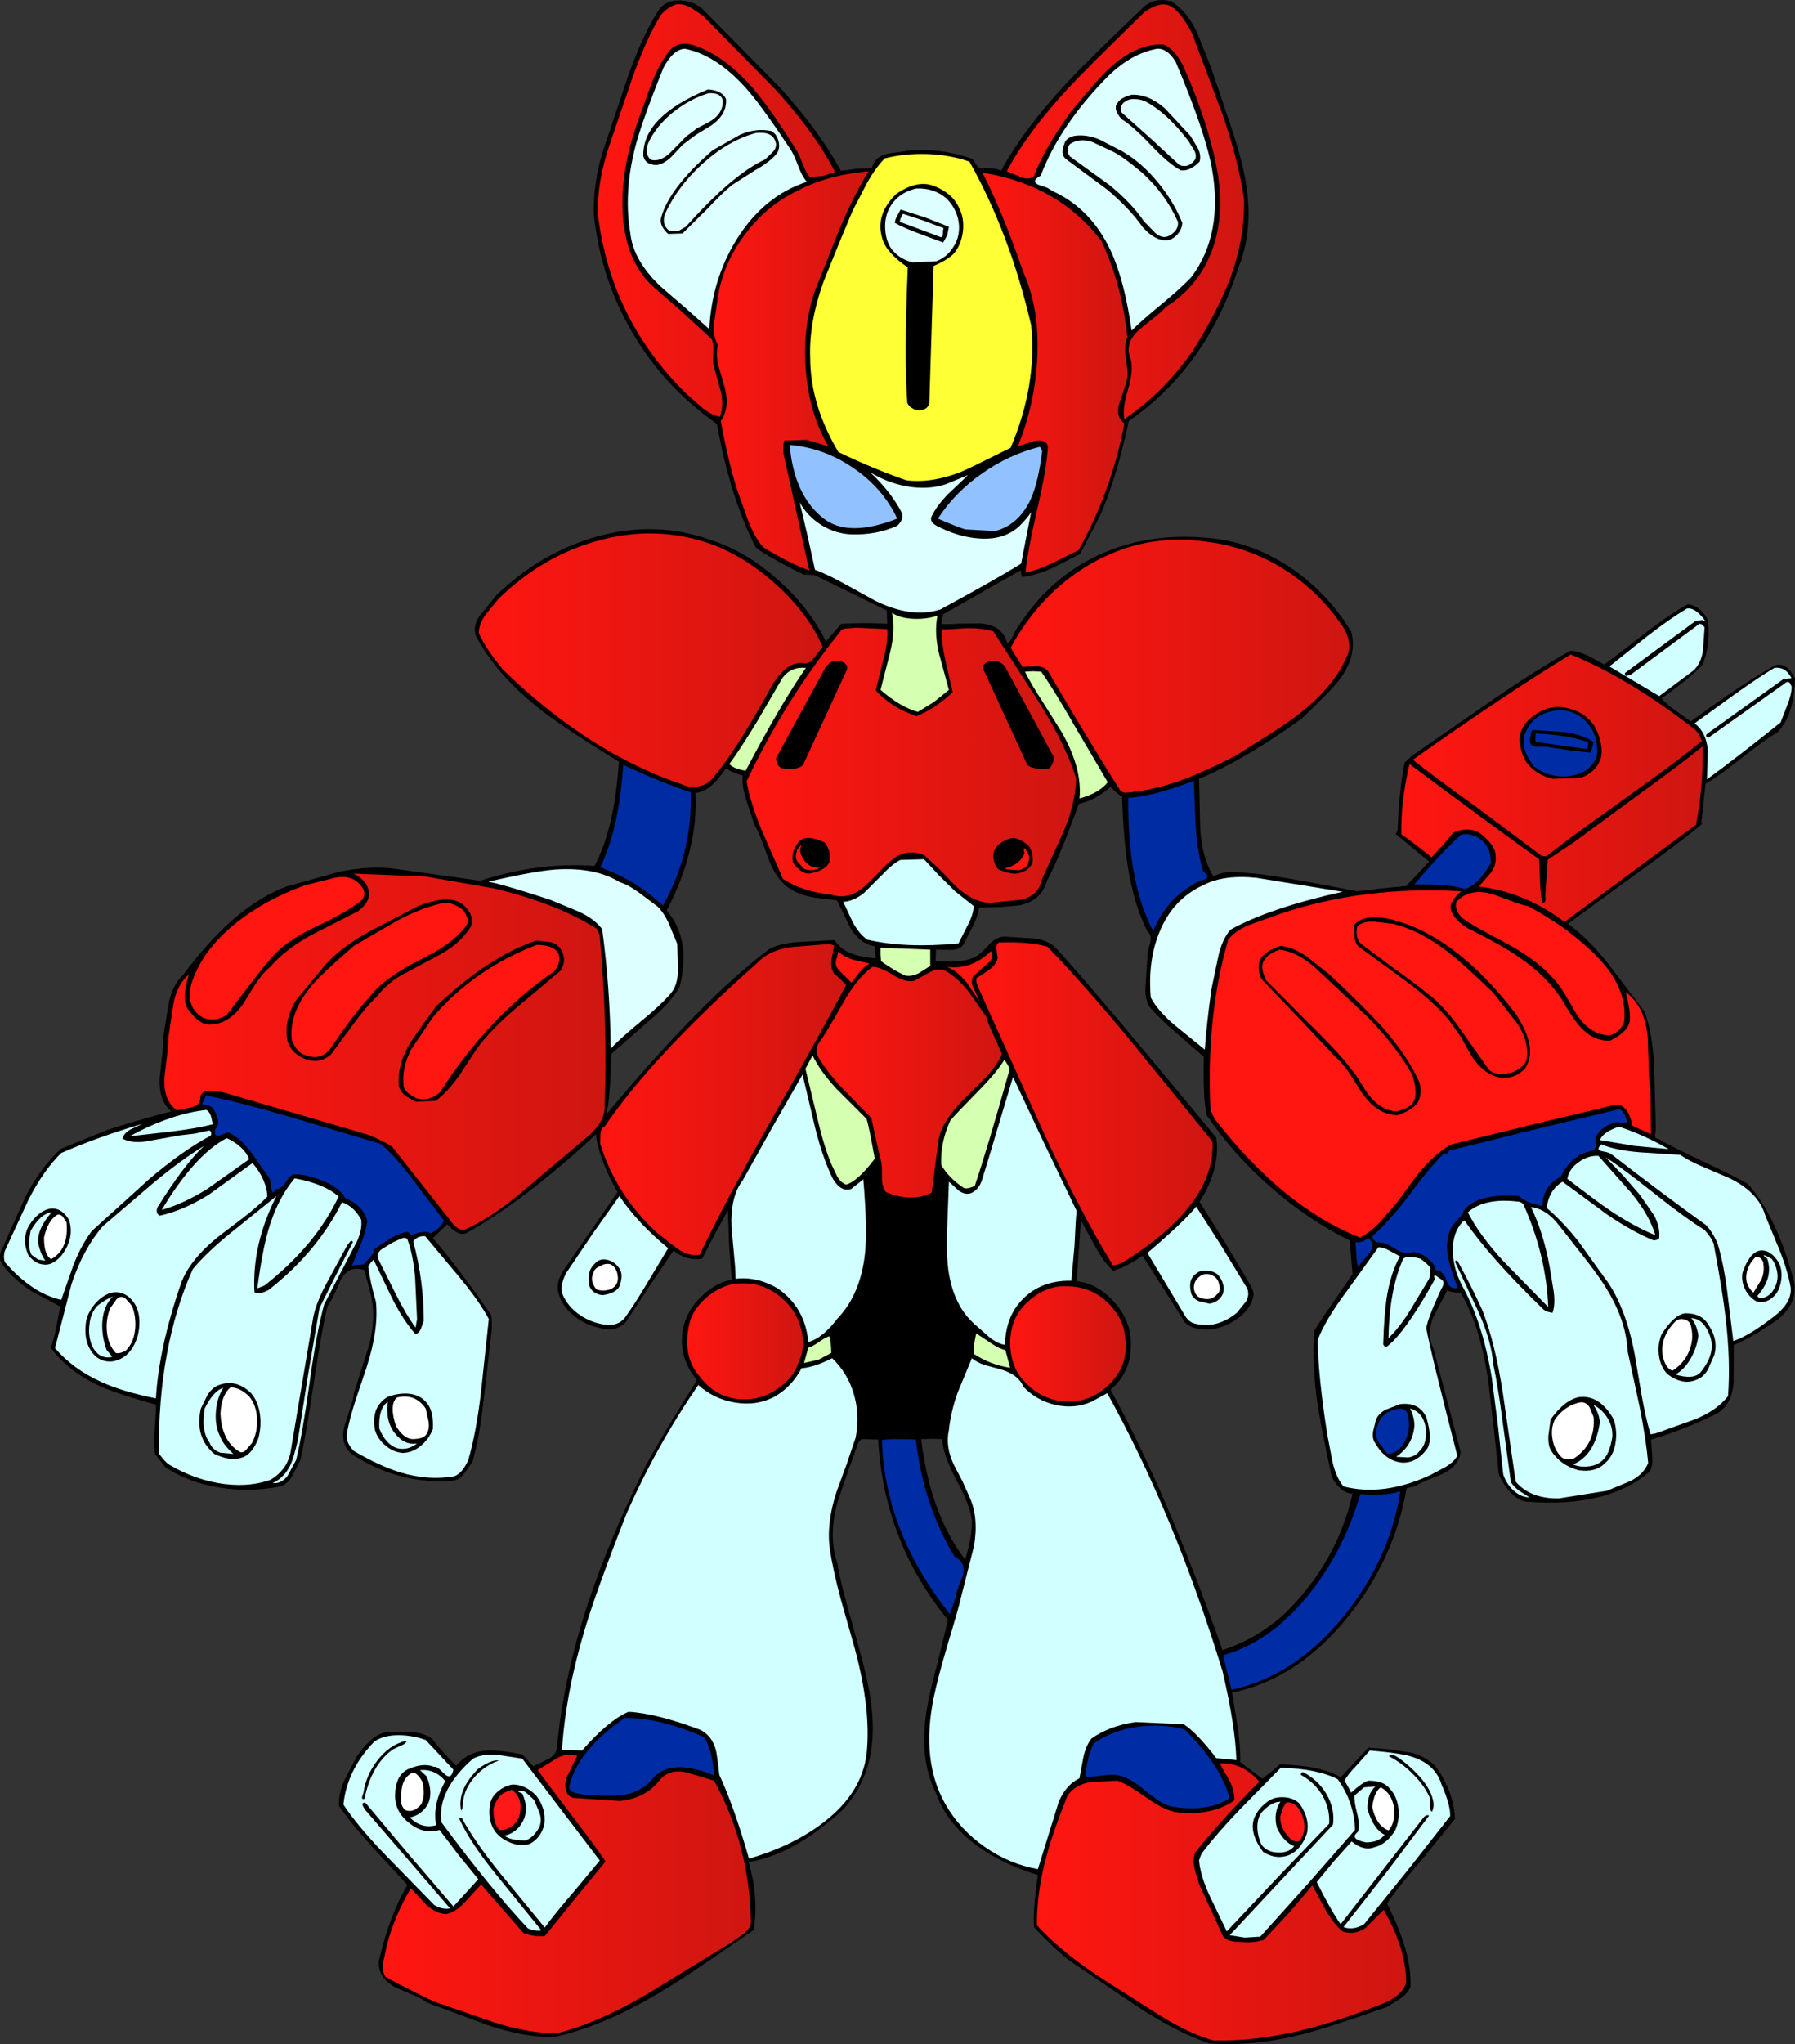 <?xml version="1.0" encoding="UTF-8" standalone="no"?>
<svg xmlns:xlink="http://www.w3.org/1999/xlink" height="427.25px" width="375.3px" xmlns="http://www.w3.org/2000/svg">
  <rect width="100%" height="100%" fill="#333333" stroke="none"/>
  <g transform="matrix(1.0, 0.0, 0.0, 1.0, 187.15, 213.15)">
    <path d="M7.75 87.6 L5.45 87.65 Q7.3 103.2 14.65 112.85 16.15 107.95 16.05 104.65 15.75 101.65 12.85 96.25 10.0 90.95 9.85 87.65 L7.75 87.6 M-4.05 -12.85 L-4.25 -15.35 Q-7.3 -15.85 -9.3 -19.1 L-12.15 -24.95 -16.65 -25.5 Q-19.2 -25.9 -20.85 -26.75 -24.25 -28.3 -26.2 -32.9 L-27.65 -36.85 Q-28.55 -39.25 -29.35 -40.65 L-31.1 -45.85 Q-32.1 -48.95 -31.85 -51.05 -33.65 -51.45 -35.35 -52.55 -38.85 -47.45 -41.75 -47.45 -41.1 -35.65 -47.75 -22.85 L-46.85 -21.65 Q-42.8 -15.95 -45.05 -6.85 -46.95 -3.45 -51.7 0.45 L-59.35 7.15 Q-59.55 16.25 -60.35 19.75 -40.45 -4.1 -26.35 -14.75 -23.9 -16.05 -19.7 -16.3 L-12.65 -16.65 Q-10.6 -13.25 -4.05 -12.85 M47.45 -46.65 Q46.8 -46.9 45.05 -48.65 41.7 -45.8 38.45 -45.15 L35.35 -37.0 Q33.45 -32.25 31.75 -29.05 30.55 -24.8 25.9 -23.9 L21.7 -23.55 17.55 -23.45 Q17.35 -21.8 16.3 -19.65 L14.45 -16.05 Q13.8 -14.65 11.85 -14.6 L8.55 -14.65 8.45 -12.25 Q13.7 -11.85 16.05 -12.85 17.35 -13.15 19.5 -15.55 21.3 -17.6 23.35 -17.35 L29.0 -17.0 Q32.25 -16.6 33.85 -14.75 42.4 -5.35 67.15 24.65 68.05 31.15 63.65 38.05 L69.0 46.6 74.15 55.25 Q74.95 56.65 74.95 57.35 74.8 59.3 73.05 61.2 71.5 62.8 69.55 63.65 67.5 64.7 65.05 64.75 62.25 64.75 60.65 63.35 L51.75 49.35 Q47.7 52.0 45.55 52.45 43.65 50.7 41.85 47.4 L38.85 41.95 37.95 54.65 39.75 54.95 Q43.15 56.0 45.9 59.1 48.55 62.15 49.15 65.65 50.15 73.0 45.05 77.35 56.55 98.15 68.45 131.75 75.5 129.5 81.35 124.25 92.35 113.55 95.65 99.05 94.25 99.05 92.95 97.8 91.75 96.7 91.25 95.35 89.05 85.1 88.35 80.55 87.1 72.05 87.65 65.05 88.9 62.85 91.6 59.05 L95.65 53.15 95.05 46.15 Q86.45 41.9 78.65 35.1 70.65 28.1 65.15 19.95 64.35 16.5 64.55 7.75 L58.8 2.75 Q55.2 -0.3 53.25 -2.65 52.05 -4.4 52.4 -7.6 L52.75 -13.05 Q52.6 -13.7 53.3 -15.95 53.8 -17.65 52.75 -18.45 49.9 -24.15 48.65 -32.05 47.75 -37.8 47.45 -46.65 M-60.95 -181.95 L-56.05 -196.6 Q-53.1 -205.1 -49.75 -210.55 -48.2 -213.25 -44.8 -213.05 -41.65 -212.9 -39.65 -210.65 L-23.95 -194.7 Q-15.6 -185.45 -11.35 -177.45 L-8.15 -177.85 -4.85 -178.05 Q-4.25 -180.5 -1.45 -181.05 L3.45 -181.75 Q9.65 -182.15 15.85 -180.05 16.4 -179.8 16.8 -179.0 17.2 -178.25 17.55 -178.05 L19.95 -177.95 Q21.3 -177.95 22.15 -177.45 26.65 -185.8 35.45 -195.35 40.4 -200.7 52.05 -211.75 54.35 -213.75 57.85 -212.85 61.0 -210.75 63.05 -206.55 L66.05 -199.05 69.45 -189.0 Q71.65 -182.6 72.6 -178.6 75.55 -166.4 71.75 -157.15 65.1 -136.35 48.85 -125.15 46.15 -112.5 42.55 -104.75 L38.65 -97.35 32.85 -94.4 Q29.35 -92.85 26.55 -92.55 L26.35 -93.25 26.25 -93.95 10.05 -84.75 9.65 -82.75 Q10.85 -82.6 13.55 -82.8 L17.7 -82.85 Q22.45 -82.55 23.45 -78.65 24.1 -79.05 24.7 -80.35 25.35 -81.85 25.85 -82.35 32.4 -92.5 42.8 -97.25 52.85 -101.8 64.95 -100.75 74.1 -100.1 82.3 -94.75 90.25 -89.5 95.35 -81.15 96.7 -76.15 92.9 -71.1 91.55 -69.35 89.1 -66.95 L85.15 -63.05 Q73.3 -54.45 63.55 -50.35 L63.8 -39.65 Q64.25 -33.65 66.55 -29.95 68.3 -30.9 70.8 -30.9 L75.25 -30.55 Q80.3 -30.05 96.65 -26.85 L101.7 -27.45 106.85 -27.95 111.65 -33.05 104.65 -38.85 105.05 -39.45 Q105.4 -48.55 106.55 -53.75 L108.1 -55.2 125.35 -67.15 Q134.7 -73.55 141.25 -77.15 143.0 -77.0 144.95 -76.05 L148.25 -74.25 Q149.65 -75.2 156.9 -80.85 162.1 -84.9 165.75 -86.85 168.35 -86.55 169.95 -83.55 170.5 -77.9 168.75 -74.15 166.6 -71.75 160.25 -67.15 161.2 -66.0 163.15 -64.65 L166.35 -62.35 Q178.45 -71.15 184.15 -74.15 186.5 -74.65 188.15 -71.35 187.95 -63.45 184.45 -60.05 181.9 -58.6 177.0 -54.7 172.15 -50.85 169.45 -49.35 L168.55 -41.25 168.75 -40.95 Q163.7 -36.75 154.8 -30.4 L140.65 -20.05 Q144.75 -17.2 149.25 -11.5 L156.65 -1.75 Q158.4 2.65 158.7 10.15 L159.05 22.75 158.9 24.1 Q158.8 24.85 159.65 24.95 162.7 26.7 169.0 29.65 175.3 32.6 178.35 34.35 184.5 41.45 187.95 54.75 188.8 59.2 184.5 62.7 L180.5 65.35 176.65 67.45 175.35 67.95 175.3 75.95 Q174.9 80.55 171.75 82.35 165.25 85.6 158.05 87.75 L158.3 91.2 Q158.45 93.35 157.75 94.45 149.05 102.0 132.35 100.75 129.0 100.65 126.25 95.15 L125.15 85.25 124.0 75.4 Q122.35 64.0 118.25 57.05 116.25 57.05 115.45 56.55 L112.45 62.3 Q111.1 65.9 112.55 68.75 L118.25 90.35 Q117.85 93.3 114.5 94.9 L111.55 96.1 Q109.8 96.8 108.85 97.45 L106.95 97.95 Q104.4 112.6 94.8 124.65 84.25 137.8 70.45 140.65 L71.6 147.75 Q72.25 152.05 72.15 155.15 L76.75 158.65 78.6 157.25 80.45 155.65 Q88.95 155.85 93.15 158.35 L98.95 152.15 103.4 152.5 107.9 153.2 Q112.8 154.5 114.55 158.55 116.9 162.65 117.05 167.05 L109.9 175.85 Q105.0 181.5 102.85 184.75 108.1 195.05 107.75 202.15 107.2 203.5 105.65 204.6 L102.85 206.35 Q90.05 210.85 84.95 212.1 74.6 214.7 65.65 213.95 59.1 211.75 50.85 206.4 L36.75 196.85 Q33.4 194.4 29.05 189.65 28.75 186.6 29.85 178.75 22.6 176.6 17.2 172.7 10.75 167.95 8.55 161.65 4.8 154.25 6.75 143.45 7.3 140.25 8.9 134.3 L11.05 125.45 Q-2.35 109.05 -3.55 87.75 L-7.05 87.65 -7.45 88.05 -7.75 88.55 -9.9 94.55 -12.0 100.7 Q-14.05 107.95 -12.05 113.65 -11.4 117.9 -8.9 126.45 -6.3 135.55 -5.5 139.8 -4.1 147.3 -5.05 152.95 -6.15 159.8 -10.85 165.05 -21.4 174.7 -30.65 176.05 -28.5 183.15 -29.55 190.25 L-39.55 197.1 Q-45.4 201.1 -49.65 203.6 -61.3 210.5 -71.45 212.65 -77.6 212.7 -85.15 210.15 L-97.85 205.45 Q-98.85 204.65 -100.9 203.8 L-104.3 202.35 Q-108.15 200.4 -107.95 196.75 -105.65 186.95 -101.95 180.85 L-109.45 172.75 Q-113.7 168.05 -116.25 164.35 -116.45 161.8 -115.1 158.9 L-112.65 154.15 Q-109.6 149.65 -106.65 148.95 L-101.45 148.85 Q-98.5 149.0 -96.75 150.35 -95.35 152.35 -91.75 155.95 -89.5 153.05 -85.35 152.75 -82.9 152.6 -77.95 153.55 L-75.65 156.05 -72.35 154.45 Q-70.5 153.25 -70.65 151.55 -69.2 136.75 -63.95 121.2 -59.65 108.35 -52.05 93.05 -48.5 86.55 -41.45 75.35 -45.75 70.0 -44.15 63.85 -43.3 60.5 -40.4 57.75 -37.5 54.95 -34.15 54.35 L-34.7 47.2 -34.95 39.85 -37.7 44.8 -40.35 49.95 Q-43.55 50.5 -46.35 48.25 L-51.4 55.75 -56.35 63.25 Q-58.55 65.3 -61.15 64.55 -64.3 64.0 -66.75 62.2 -69.5 60.15 -70.35 57.25 -71.0 55.05 -69.45 52.55 L-58.05 36.05 Q-62.1 28.7 -62.55 23.95 -77.45 37.8 -89.75 44.65 -91.35 45.25 -93.65 42.75 L-96.65 45.65 Q-91.3 51.8 -84.45 61.75 -84.15 63.5 -84.5 66.25 L-86.3 81.8 Q-87.1 87.95 -88.35 92.35 L-90.1 94.85 Q-91.2 96.3 -92.55 96.35 -103.1 97.2 -112.55 91.45 -116.15 89.5 -115.2 85.2 L-114.05 81.55 Q-113.25 79.3 -113.15 78.05 L-109.95 67.95 Q-108.45 61.95 -109.65 57.35 L-110.95 52.35 Q-114.15 51.2 -115.9 54.35 L-117.2 57.25 Q-118.0 59.0 -118.65 59.75 -119.95 65.15 -121.55 75.95 -123.2 86.95 -124.35 92.05 L-126.0 95.25 Q-127.0 97.1 -128.55 97.55 -134.95 98.8 -141.15 97.8 -147.65 96.8 -152.55 93.55 L-154.75 90.75 Q-155.05 88.75 -154.8 85.6 -154.5 81.7 -154.55 80.45 -162.75 78.2 -166.55 76.45 -172.95 73.45 -176.55 68.55 -175.9 66.95 -175.4 64.3 L-174.55 59.95 -177.45 58.4 -180.55 56.75 Q-185.2 53.65 -187.05 50.45 -187.25 49.55 -187.05 48.65 L-181.9 37.15 Q-178.6 30.7 -174.35 26.95 L-164.75 23.05 Q-160.35 21.55 -151.35 19.15 -154.05 16.85 -153.75 12.05 L-153.3 7.9 Q-152.95 5.35 -153.05 3.85 L-151.95 -3.05 Q-151.2 -7.15 -148.95 -9.25 -138.2 -23.8 -127.25 -27.85 L-116.3 -30.9 Q-109.95 -32.25 -104.55 -31.55 L-86.75 -29.05 Q-74.6 -33.0 -62.85 -32.15 -58.65 -39.95 -57.75 -53.95 -69.2 -60.95 -73.9 -64.65 -82.7 -71.5 -87.05 -79.15 -88.75 -81.55 -86.95 -84.3 L-83.35 -88.75 Q-74.05 -97.65 -62.65 -100.9 -50.35 -104.45 -38.75 -100.35 -31.4 -98.05 -24.65 -92.1 -18.0 -86.25 -14.45 -79.05 L-12.9 -80.9 -11.25 -82.75 Q-6.45 -83.05 -1.65 -82.75 L-1.75 -85.55 -16.85 -92.95 -19.1 -93.05 -21.15 -94.05 Q-27.45 -97.3 -29.15 -98.75 -34.55 -109.35 -37.25 -124.55 -48.35 -132.3 -55.0 -143.75 -61.5 -154.85 -62.95 -167.95 -63.25 -174.95 -60.95 -181.95" fill="#000000" fill-rule="evenodd" stroke="none"/>
    <path d="M-40.15 -209.85 L-24.75 -194.15 Q-16.5 -185.0 -12.55 -177.15 L-15.2 -176.35 -17.85 -176.15 Q-18.6 -177.0 -19.35 -178.95 -20.15 -181.1 -20.75 -181.95 -26.15 -190.6 -29.9 -194.9 -36.1 -201.95 -42.65 -203.85 -45.6 -204.5 -47.35 -202.35 -49.5 -199.5 -51.25 -194.8 L-54.15 -186.75 Q-57.15 -177.95 -57.0 -169.85 -56.8 -159.8 -51.45 -154.05 -49.65 -152.35 -44.8 -148.2 L-38.35 -142.25 Q-37.9 -141.3 -38.0 -139.35 -38.2 -137.25 -37.85 -136.35 L-36.45 -131.35 Q-35.75 -128.3 -36.65 -126.05 -38.35 -126.35 -40.35 -127.95 L-43.65 -130.85 Q-59.55 -146.45 -62.15 -168.45 -62.3 -175.15 -59.75 -182.75 L-55.0 -196.65 Q-52.1 -204.95 -48.95 -210.05 -47.65 -211.6 -45.75 -212.25 -44.25 -212.4 -42.7 -211.55 L-40.15 -209.85" fill="url(#gradient0)" fill-rule="evenodd" stroke="none"/>
    <path d="M52.05 -210.55 Q55.25 -212.9 57.45 -211.95 59.6 -210.9 62.05 -206.25 L68.45 -189.25 Q71.8 -179.5 72.95 -171.55 73.15 -163.35 70.05 -154.95 67.6 -148.45 62.45 -140.15 56.45 -131.35 47.95 -125.55 47.45 -127.65 48.7 -131.75 49.9 -135.7 49.25 -138.15 47.85 -141.35 51.05 -144.25 L53.95 -146.6 Q55.8 -148.0 56.55 -148.95 63.75 -153.45 66.45 -161.35 68.95 -168.6 67.35 -177.45 65.55 -187.4 60.25 -199.35 58.2 -203.2 56.05 -203.85 50.6 -204.05 45.1 -199.15 42.7 -197.05 36.65 -189.65 30.9 -181.6 29.05 -176.35 28.0 -175.45 26.3 -176.15 L23.35 -177.35 Q27.6 -185.4 36.15 -194.65 39.7 -198.5 52.05 -210.55" fill="url(#gradient1)" fill-rule="evenodd" stroke="none"/>
    <path d="M-31.3 -194.85 Q-28.25 -191.5 -22.15 -182.35 -21.35 -181.3 -20.35 -178.7 -19.45 -176.25 -18.45 -175.15 -27.5 -172.2 -33.2 -163.0 -38.35 -154.6 -38.85 -144.35 L-43.85 -148.8 -49.0 -153.25 Q-54.75 -158.7 -55.35 -164.35 -56.8 -172.7 -54.35 -182.35 -53.0 -187.65 -48.45 -198.95 -46.4 -202.85 -43.95 -202.95 -37.5 -201.7 -31.3 -194.85" fill="#ddffff" fill-rule="evenodd" stroke="none"/>
    <path d="M54.75 -202.95 Q56.9 -203.1 58.65 -200.25 64.85 -185.6 66.25 -177.9 68.65 -164.2 61.95 -155.25 59.9 -153.05 55.75 -149.6 51.35 -146.0 49.45 -144.05 47.95 -154.6 45.05 -160.8 40.95 -169.5 33.05 -173.15 L31.8 -173.9 30.05 -174.5 Q28.25 -175.25 30.45 -176.45 34.4 -186.95 44.55 -197.25 49.45 -202.0 54.75 -202.95" fill="#ddffff" fill-rule="evenodd" stroke="none"/>
    <path d="M-35.35 -192.45 Q-35.1 -189.2 -38.55 -186.85 L-41.6 -185.0 -44.35 -182.95 -46.85 -180.3 Q-48.4 -178.85 -49.85 -178.65 -52.2 -178.65 -52.65 -180.55 -52.85 -188.8 -39.15 -194.45 -36.15 -194.25 -35.35 -192.45" fill="#000000" fill-rule="evenodd" stroke="none"/>
    <path d="M-36.05 -192.35 Q-35.8 -189.45 -38.8 -187.7 L-41.4 -186.35 -43.65 -184.65 -47.05 -181.2 Q-49.15 -179.25 -51.05 -179.75 -52.45 -180.9 -51.65 -183.15 -50.05 -186.75 -46.4 -189.7 -42.95 -192.45 -39.05 -193.65 -36.65 -193.85 -36.05 -192.35" fill="#ddffff" fill-rule="evenodd" stroke="none"/>
    <path d="M49.45 -193.35 Q52.95 -193.5 56.4 -190.5 L61.75 -184.75 63.25 -182.25 Q64.05 -180.75 63.65 -179.35 61.6 -177.3 59.75 -177.55 57.3 -178.8 53.55 -182.75 49.6 -186.9 47.35 -188.25 45.5 -190.35 46.45 -191.55 47.05 -192.7 49.45 -193.35" fill="#000000" fill-rule="evenodd" stroke="none"/>
    <path d="M52.15 -192.05 Q56.8 -189.65 61.35 -183.65 L62.45 -181.85 Q63.1 -180.8 62.75 -179.85 61.4 -177.9 59.45 -178.65 L53.55 -184.1 47.45 -189.55 Q46.85 -190.25 47.55 -191.45 49.05 -193.1 52.15 -192.05" fill="#ddffff" fill-rule="evenodd" stroke="none"/>
    <path d="M-25.35 -185.4 L-24.95 -184.95 Q-23.7 -182.9 -24.65 -181.15 -26.15 -179.3 -29.3 -177.55 L-34.15 -174.45 Q-36.15 -172.8 -39.4 -169.35 L-44.45 -164.35 -47.45 -164.25 Q-49.3 -165.95 -48.95 -167.55 -47.3 -173.8 -38.15 -181.75 L-32.4 -185.0 Q-29.0 -186.45 -25.85 -185.75 L-25.35 -185.4" fill="#000000" fill-rule="evenodd" stroke="none"/>
    <path d="M-25.05 -183.65 Q-24.6 -182.55 -25.45 -181.5 L-27.15 -179.85 Q-34.0 -176.7 -43.75 -165.75 L-45.25 -164.9 -47.15 -164.85 Q-48.85 -166.1 -48.15 -168.35 -45.55 -174.1 -40.35 -178.85 -34.95 -183.75 -29.15 -185.35 -25.8 -185.75 -25.05 -183.65" fill="#ddffff" fill-rule="evenodd" stroke="none"/>
    <path d="M42.8 -183.95 L47.45 -181.55 Q51.55 -179.2 55.05 -174.9 58.25 -171.0 60.05 -166.55 59.9 -164.4 57.75 -163.15 55.05 -162.15 51.85 -165.55 49.0 -169.65 44.3 -173.55 L35.65 -179.95 Q34.5 -181.0 35.35 -182.95 35.6 -184.3 37.45 -184.75 40.0 -185.15 42.8 -183.95" fill="#000000" fill-rule="evenodd" stroke="none"/>
    <path d="M41.3 -183.45 L45.75 -181.35 Q47.85 -180.25 51.65 -177.05 56.55 -172.6 59.15 -166.75 59.3 -164.95 57.25 -163.85 55.85 -163.15 54.35 -164.5 L52.05 -166.85 Q49.45 -170.7 44.85 -174.45 L36.55 -180.45 Q35.6 -181.75 36.55 -183.05 38.6 -184.35 41.3 -183.45" fill="#ddffff" fill-rule="evenodd" stroke="none"/>
    <path d="M28.45 -145.15 Q29.7 -132.6 24.15 -119.55 15.15 -115.05 13.75 -114.5 7.6 -112.1 2.35 -112.75 -4.45 -115.1 -11.85 -118.65 -17.75 -128.6 -17.75 -138.35 -18.05 -145.65 -14.95 -154.3 L-12.0 -161.6 -8.95 -168.95 -5.95 -174.75 Q-4.1 -178.1 -2.15 -180.05 2.0 -181.1 6.8 -180.95 11.7 -180.75 15.55 -179.35 24.0 -164.3 28.45 -145.15" fill="#ffff35" fill-rule="evenodd" stroke="none"/>
    <path d="M-5.55 -177.35 Q-8.7 -172.25 -11.75 -164.95 L-16.85 -152.15 Q-19.4 -144.4 -18.65 -135.55 -17.9 -126.55 -13.95 -119.85 L-18.5 -121.2 -23.15 -121.05 Q-23.55 -119.9 -23.3 -118.15 L-17.95 -93.95 Q-21.55 -95.1 -27.55 -98.75 -29.45 -100.9 -30.8 -104.55 L-33.05 -110.85 Q-34.8 -116.3 -36.45 -125.15 -34.35 -128.1 -35.85 -132.95 L-37.0 -136.9 Q-37.5 -139.2 -37.05 -141.05 -38.15 -142.85 -37.8 -145.9 L-37.05 -151.05 Q-36.0 -157.95 -31.5 -164.0 -26.9 -170.2 -20.45 -173.25 -14.3 -176.55 -5.55 -177.35" fill="url(#gradient2)" fill-rule="evenodd" stroke="none"/>
    <path d="M43.15 -162.75 Q47.5 -153.45 48.55 -142.65 47.8 -141.05 48.3 -137.9 48.85 -134.6 48.25 -132.95 L46.8 -128.55 Q46.15 -125.9 47.95 -124.65 45.2 -110.4 38.35 -98.15 L32.9 -95.45 Q29.7 -93.95 27.25 -93.45 27.65 -97.75 29.7 -106.65 31.7 -115.1 31.95 -119.85 31.6 -121.4 29.05 -120.95 L25.65 -119.85 Q29.15 -128.45 29.7 -137.9 30.3 -148.45 26.85 -156.15 22.25 -169.4 18.25 -177.05 34.15 -174.55 43.15 -162.75" fill="url(#gradient3)" fill-rule="evenodd" stroke="none"/>
    <path d="M13.35 -169.75 Q14.45 -167.7 14.2 -164.95 13.9 -162.25 12.45 -160.35 11.35 -159.0 8.05 -157.55 L7.15 -128.75 Q6.75 -127.65 5.55 -127.45 4.45 -127.25 3.55 -127.85 3.0 -128.05 2.55 -128.95 1.85 -138.4 2.65 -157.25 -2.05 -160.45 -2.75 -163.55 -4.1 -168.3 0.15 -172.55 4.8 -175.8 8.45 -174.15 12.05 -172.65 13.35 -169.75" fill="#000000" fill-rule="evenodd" stroke="none"/>
    <path d="M4.45 -173.75 Q8.2 -173.9 10.75 -171.65 12.55 -169.85 13.15 -167.45 13.75 -164.85 12.75 -162.55 11.35 -159.6 8.65 -158.55 L3.7 -158.3 Q1.1 -158.9 -0.55 -160.85 -1.85 -162.45 -2.05 -165.0 -2.25 -167.4 -1.35 -169.35 0.4 -172.85 4.45 -173.75" fill="#ddffff" fill-rule="evenodd" stroke="none"/>
    <path d="M11.25 -165.75 L10.9 -164.0 10.05 -162.45 4.95 -164.35 Q1.85 -165.5 -0.05 -166.55 -0.05 -167.1 0.4 -167.95 L1.15 -169.35 6.25 -167.7 11.25 -165.75" fill="#000000" fill-rule="evenodd" stroke="none"/>
    <path d="M10.15 -165.45 Q10.0 -165.2 10.0 -164.4 10.05 -163.75 9.65 -163.55 L1.05 -166.75 Q0.85 -167.1 1.65 -168.45 L5.9 -167.05 10.15 -165.45" fill="#ddffff" fill-rule="evenodd" stroke="none"/>
    <path d="M6.6 -142.95 Q6.2 -133.4 6.25 -128.95 6.1 -128.15 4.95 -128.35 3.85 -128.2 3.45 -129.15 2.95 -138.5 3.55 -157.25 L6.85 -157.05 6.6 -142.95" fill="#000000" fill-rule="evenodd" stroke="none"/>
    <path d="M0.45 -104.75 Q-9.85 -100.7 -15.05 -104.85 -21.15 -109.7 -22.05 -120.15 -14.95 -119.55 -8.85 -115.4 -2.6 -111.2 0.45 -104.75" fill="#91c2ff" fill-rule="evenodd" stroke="none"/>
    <path d="M8.95 -104.75 Q12.55 -110.3 18.35 -114.3 23.85 -118.15 30.25 -119.75 L30.55 -119.35 30.75 -118.85 Q29.95 -112.35 28.35 -108.8 25.9 -103.5 20.95 -102.15 L14.65 -102.5 Q13.1 -102.95 8.95 -104.75" fill="#91c2ff" fill-rule="evenodd" stroke="none"/>
    <path d="M10.65 -111.95 L15.25 -113.85 11.1 -109.9 Q8.8 -107.55 7.75 -105.45 6.95 -104.1 8.85 -103.15 13.25 -100.9 17.5 -100.6 22.75 -100.2 25.95 -103.15 27.85 -105.05 28.45 -106.15 L26.35 -95.35 Q21.6 -92.35 9.45 -85.75 3.35 -83.85 -4.2 -87.6 L-10.45 -91.05 Q-14.25 -93.15 -16.75 -94.05 L-18.3 -101.15 -19.95 -108.15 Q-18.3 -105.2 -15.4 -103.4 -12.5 -101.6 -9.15 -101.45 -3.9 -101.3 0.45 -103.25 2.1 -104.85 1.25 -106.25 -1.05 -110.55 -5.25 -114.45 -1.7 -112.25 2.4 -111.5 6.85 -110.7 10.65 -111.95" fill="#ddffff" fill-rule="evenodd" stroke="none"/>
    <path d="M-19.35 -74.55 Q-23.3 -74.95 -26.85 -67.85 -33.65 -55.7 -37.95 -50.75 -39.0 -49.2 -40.95 -48.8 -42.75 -48.4 -44.45 -49.15 -64.1 -55.8 -81.95 -73.15 -85.65 -77.6 -87.05 -80.85 -87.0 -82.7 -85.65 -84.65 L-82.95 -87.95 Q-73.8 -96.9 -62.25 -100.1 -49.9 -103.55 -38.25 -99.35 -31.1 -96.65 -24.75 -90.85 -18.15 -84.85 -15.15 -77.95 L-16.95 -75.65 Q-18.0 -74.2 -19.35 -74.55" fill="url(#gradient4)" fill-rule="evenodd" stroke="none"/>
    <path d="M81.1 -94.3 Q88.65 -89.6 93.75 -81.95 95.65 -78.75 94.55 -76.15 91.85 -69.65 84.45 -63.9 81.85 -61.9 77.8 -59.35 L71.15 -55.15 Q64.3 -51.7 60.1 -50.15 53.75 -47.85 48.05 -47.45 47.4 -47.6 47.05 -47.95 39.6 -59.75 32.05 -72.75 31.3 -73.8 29.6 -73.9 L26.65 -73.75 24.15 -77.75 Q30.45 -89.3 41.0 -95.35 52.2 -101.75 64.85 -99.95 73.55 -98.95 81.1 -94.3" fill="url(#gradient5)" fill-rule="evenodd" stroke="none"/>
    <path d="M169.25 -83.55 Q169.55 -83.15 169.25 -83.3 L168.75 -83.55 167.35 -83.35 152.55 -72.45 152.75 -71.85 153.85 -72.15 168.15 -82.75 Q168.5 -82.8 168.8 -82.5 L169.25 -82.05 168.9 -77.15 Q168.5 -74.4 166.85 -72.95 L163.3 -70.3 159.75 -67.65 149.35 -73.85 157.3 -80.2 Q161.95 -83.8 165.55 -85.95 167.2 -86.25 169.25 -83.55" fill="#d1ffff" fill-rule="evenodd" stroke="none"/>
    <path d="M8.85 -84.45 Q8.15 -80.85 9.2 -76.45 L11.25 -68.95 8.1 -66.4 4.75 -64.35 Q1.1 -65.35 -3.05 -68.95 L-1.05 -76.75 Q0.1 -81.4 -0.65 -85.05 1.1 -83.9 3.95 -83.8 6.5 -83.7 8.85 -84.45" fill="#d5ffb1" fill-rule="evenodd" stroke="none"/>
    <path d="M30.15 -66.25 Q35.7 -57.35 37.85 -50.45 37.75 -45.4 35.25 -39.4 L30.65 -29.25 Q29.95 -25.9 26.4 -25.1 L23.15 -24.75 19.95 -24.45 Q16.35 -24.4 12.45 -28.15 L9.3 -31.45 6.15 -34.35 Q3.25 -35.6 0.65 -34.3 -0.95 -33.45 -3.6 -30.6 -6.35 -27.7 -7.85 -26.8 -10.45 -25.2 -13.35 -26.15 -19.5 -26.8 -23.45 -29.45 L-27.8 -39.4 Q-30.25 -45.25 -31.05 -49.85 -23.05 -66.75 -11.45 -81.15 -11.05 -81.85 -9.9 -81.8 L-8.15 -81.95 -1.65 -81.65 Q-1.45 -78.9 -2.5 -75.1 L-4.05 -68.85 Q-0.95 -65.35 4.45 -63.45 8.2 -64.9 12.05 -68.45 L10.55 -74.9 Q9.7 -78.7 9.75 -81.55 L15.25 -81.85 Q18.5 -81.85 20.55 -81.15 L30.15 -66.25" fill="url(#gradient6)" fill-rule="evenodd" stroke="none"/>
    <path d="M108.25 -54.35 Q128.05 -68.35 141.25 -76.35 153.55 -71.35 167.35 -60.55 L168.15 -59.55 168.65 -58.25 Q163.7 -54.15 155.1 -48.05 L141.35 -38.15 136.15 -34.15 135.55 -34.2 135.05 -34.35 121.55 -44.45 Q112.35 -51.05 108.25 -54.35" fill="url(#gradient7)" fill-rule="evenodd" stroke="none"/>
    <path d="M-13.6 -74.6 Q-13.1 -75.05 -12.55 -74.95 -10.7 -75.15 -10.05 -73.95 -9.95 -73.55 -10.15 -73.0 L-19.25 -53.25 Q-20.4 -52.1 -23.55 -52.55 -24.25 -52.75 -24.55 -53.35 L-24.95 -54.55 -14.45 -73.85 -13.6 -74.6" fill="#000000" fill-rule="evenodd" stroke="none"/>
    <path d="M23.45 -72.95 L33.25 -54.75 Q32.85 -52.6 31.75 -52.35 28.75 -52.35 27.65 -53.25 L18.45 -73.25 Q18.25 -73.95 18.8 -74.45 19.25 -74.85 19.95 -74.95 22.3 -75.4 23.45 -72.95" fill="#000000" fill-rule="evenodd" stroke="none"/>
    <path d="M-12.55 -70.05 L-19.95 -53.95 Q-21.05 -52.85 -23.45 -53.55 -24.0 -54.45 -23.25 -55.8 L-22.05 -58.05 -17.75 -65.8 -13.35 -73.55 Q-10.9 -74.9 -11.3 -73.05 L-12.55 -70.05" fill="#000000" fill-rule="evenodd" stroke="none"/>
    <path d="M32.25 -54.65 Q32.25 -53.35 30.85 -53.35 28.95 -53.0 28.15 -54.45 L19.35 -73.65 21.55 -73.6 Q22.7 -72.95 22.95 -71.75 L32.25 -54.65" fill="#000000" fill-rule="evenodd" stroke="none"/>
    <path d="M-18.65 -73.55 Q-23.85 -66.1 -31.25 -52.05 -33.75 -52.45 -34.65 -53.45 -32.05 -57.05 -28.85 -62.35 L-23.55 -71.45 Q-21.75 -73.85 -18.65 -73.55" fill="#d5ffb1" fill-rule="evenodd" stroke="none"/>
    <path d="M187.35 -71.55 Q187.5 -71.3 186.75 -71.35 L185.65 -71.15 169.75 -59.75 Q169.25 -59.2 170.05 -58.95 L186.35 -70.55 Q186.85 -70.75 187.1 -70.35 L187.45 -69.65 Q187.45 -68.05 186.55 -65.8 L185.15 -62.15 Q176.3 -55.05 169.75 -50.25 L169.9 -56.6 Q169.5 -60.2 167.15 -61.95 L175.45 -67.95 Q180.4 -71.5 183.85 -73.55 186.1 -73.85 187.35 -71.55" fill="#d1ffff" fill-rule="evenodd" stroke="none"/>
    <path d="M30.55 -72.75 Q33.35 -68.75 37.6 -61.3 L44.45 -49.65 Q42.65 -47.35 38.55 -46.25 39.15 -52.6 34.8 -60.15 L30.85 -66.45 Q28.35 -70.3 27.15 -72.75 L28.8 -72.85 30.55 -72.75" fill="#d5ffb1" fill-rule="evenodd" stroke="none"/>
    <path d="M134.75 -64.35 Q137.7 -66.0 141.15 -65.0 144.55 -64.05 146.35 -61.15 148.05 -57.8 147.65 -55.05 146.85 -51.85 143.35 -50.55 L137.5 -50.35 Q134.45 -51.05 132.55 -53.15 130.95 -54.75 130.55 -58.35 130.55 -61.95 134.75 -64.35" fill="#000000" fill-rule="evenodd" stroke="none"/>
    <path d="M132.05 -60.55 Q133.6 -63.9 138.05 -64.65 142.95 -65.1 145.75 -60.65 147.2 -57.55 146.65 -54.95 145.1 -51.05 139.85 -50.85 136.25 -50.85 133.55 -52.95 130.2 -57.35 132.05 -60.55" fill="#002ca6" fill-rule="evenodd" stroke="none"/>
    <path d="M133.55 -60.55 L140.2 -60.1 Q143.8 -59.55 146.05 -58.05 L145.45 -55.85 141.45 -56.25 137.45 -56.85 135.95 -57.1 134.2 -57.05 Q132.25 -57.2 132.85 -59.25 L133.0 -60.1 Q133.1 -60.6 133.55 -60.55" fill="#000000" fill-rule="evenodd" stroke="none"/>
    <path d="M133.95 -59.85 Q140.75 -59.5 144.85 -58.05 145.0 -57.8 144.75 -56.55 L133.95 -58.05 Q133.75 -58.6 133.95 -59.85" fill="#002ca6" fill-rule="evenodd" stroke="none"/>
    <path d="M134.65 -33.55 L134.85 -28.8 Q134.95 -25.95 135.35 -24.35 135.9 -24.4 136.0 -25.05 L135.95 -26.25 136.45 -33.45 141.85 -37.05 155.4 -47.0 Q164.1 -53.3 168.85 -57.15 169.0 -48.95 167.45 -40.75 L139.95 -20.45 Q131.65 -26.7 122.05 -27.85 L124.55 -30.7 Q125.8 -32.45 125.55 -34.25 125.65 -36.3 122.35 -38.95 121.2 -39.75 119.55 -39.75 117.95 -39.75 116.65 -39.05 L114.5 -36.45 112.15 -33.95 Q107.95 -37.35 105.85 -38.75 105.7 -45.6 107.55 -53.45 126.4 -39.4 134.65 -33.55" fill="url(#gradient8)" fill-rule="evenodd" stroke="none"/>
    <path d="M-42.75 -47.55 Q-42.3 -34.95 -48.55 -23.85 -54.2 -29.2 -61.65 -31.85 -57.7 -39.95 -56.85 -53.25 -47.85 -49.15 -42.75 -47.55" fill="#002ca3" fill-rule="evenodd" stroke="none"/>
    <path d="M48.75 -46.35 Q54.3 -46.8 62.45 -49.95 L62.85 -40.2 Q63.25 -34.65 64.45 -30.95 66.1 -29.8 64.6 -29.3 62.35 -28.5 62.15 -28.15 56.7 -25.05 53.95 -18.55 48.55 -28.8 48.75 -46.35" fill="#002ca3" fill-rule="evenodd" stroke="none"/>
    <path d="M123.15 -37.05 Q124.55 -35.65 124.55 -32.75 121.75 -27.85 119.05 -27.35 115.55 -28.45 108.55 -28.25 114.0 -34.8 118.45 -38.75 121.05 -39.15 123.15 -37.05" fill="#002ca6" fill-rule="evenodd" stroke="none"/>
    <path d="M-14.75 -37.05 Q-13.35 -35.3 -13.65 -33.15 -14.35 -31.2 -17.95 -30.55 -19.6 -30.45 -21.35 -32.85 -21.85 -34.9 -20.25 -37.05 -18.8 -38.95 -14.75 -37.05" fill="#000000" fill-rule="evenodd" stroke="none"/>
    <path d="M27.85 -36.45 Q28.95 -35.1 28.75 -32.75 27.75 -30.9 25.35 -30.55 24.1 -30.4 21.55 -31.45 20.2 -33.1 20.65 -35.15 21.45 -37.15 24.25 -37.95 25.65 -38.2 27.85 -36.45" fill="#000000" fill-rule="evenodd" stroke="none"/>
    <path d="M26.05 -35.35 Q26.2 -34.2 25.05 -33.5 L22.95 -32.55 Q22.15 -32.25 21.7 -32.85 21.35 -33.35 21.45 -34.15 21.15 -36.0 22.95 -36.75 24.0 -37.55 25.2 -37.25 26.55 -36.9 26.05 -35.35" fill="#000000" fill-rule="evenodd" stroke="none"/>
    <path d="M-14.85 -35.75 Q-14.3 -35.1 -14.55 -32.95 L-17.75 -33.05 Q-19.4 -34.9 -18.75 -36.45 -18.15 -37.6 -16.7 -37.2 -15.45 -36.8 -14.85 -35.75" fill="#000000" fill-rule="evenodd" stroke="none"/>
    <path d="M-19.15 -33.55 Q-18.0 -31.75 -15.95 -31.75 L-15.75 -31.8 -15.55 -31.85 Q-17.2 -30.85 -19.05 -31.55 L-20.45 -33.1 Q-21.0 -34.0 -20.55 -35.15 -20.45 -35.85 -19.35 -36.75 -20.4 -35.4 -19.15 -33.55" fill="#ff1611" fill-rule="evenodd" stroke="none"/>
    <path d="M27.95 -33.25 L27.75 -32.45 Q27.1 -31.5 25.8 -31.25 L23.35 -31.45 23.15 -31.55 Q23.0 -31.55 22.95 -31.65 26.05 -32.35 27.05 -34.75 26.65 -36.4 27.35 -35.55 L28.05 -34.15 27.95 -33.25" fill="#ff1611" fill-rule="evenodd" stroke="none"/>
    <path d="M6.05 -33.55 L9.15 -30.2 12.55 -26.85 16.45 -23.75 Q16.35 -21.95 15.15 -19.7 L13.25 -15.95 Q2.05 -14.9 -5.85 -16.75 -7.6 -18.05 -8.85 -20.4 L-10.85 -24.65 Q-8.65 -24.75 -6.45 -26.55 L-2.75 -30.25 Q-0.55 -32.6 1.1 -33.4 L6.05 -33.55" fill="#d1ffff" fill-rule="evenodd" stroke="none"/>
    <path d="M-72.05 -25.05 Q-82.1 -28.35 -85.05 -28.85 -75.6 -31.05 -71.05 -31.4 -62.75 -31.95 -57.55 -28.75 -55.75 -28.2 -53.45 -26.5 L-49.65 -23.65 Q-48.2 -22.2 -47.2 -19.85 L-45.55 -15.85 -45.4 -10.35 Q-45.45 -7.15 -46.95 -5.45 -48.85 -3.2 -53.1 0.3 -57.55 3.95 -59.45 6.05 -59.6 -6.8 -61.25 -18.95 -62.9 -21.15 -66.25 -22.65 L-72.05 -25.05" fill="#ddffff" fill-rule="evenodd" stroke="none"/>
    <path d="M-150.9 -3.25 Q-150.15 -7.35 -147.65 -9.45 -149.2 -4.6 -147.95 -2.35 -145.85 0.6 -143.95 0.95 -139.55 1.35 -136.3 -3.35 L-133.75 -7.45 Q-132.15 -9.85 -130.65 -11.05 -127.4 -14.8 -121.9 -17.8 L-112.35 -22.65 Q-109.4 -24.8 -110.15 -27.35 -110.8 -29.35 -113.25 -30.55 L-98.25 -29.95 -83.85 -27.45 Q-70.7 -24.3 -62.45 -19.05 -61.9 -18.35 -61.75 -17.45 -60.05 1.85 -60.75 17.95 -60.55 20.8 -63.45 23.7 L-78.9 36.75 Q-85.15 41.8 -89.95 43.85 -91.5 44.25 -93.15 41.75 L-105.15 26.55 Q-106.75 25.45 -110.15 24.05 L-140.55 15.15 -143.2 14.85 Q-144.75 14.75 -145.25 15.95 -145.15 17.8 -147.0 18.3 L-150.15 18.95 Q-153.1 16.85 -152.75 11.9 L-152.25 7.7 Q-151.9 5.15 -151.95 3.75 L-150.9 -3.25" fill="url(#gradient9)" fill-rule="evenodd" stroke="none"/>
    <path d="M55.3 -18.4 Q58.1 -25.25 64.45 -28.15 68.8 -30.4 75.65 -29.65 L93.55 -26.75 Q78.25 -23.35 70.15 -18.85 68.3 -16.8 67.5 -12.9 L66.15 -6.45 Q65.15 0.6 64.75 6.25 L58.6 1.25 Q54.95 -1.8 53.45 -4.65 52.8 -12.4 55.3 -18.4" fill="#ddffff" fill-rule="evenodd" stroke="none"/>
    <path d="M-111.35 -27.55 Q-110.6 -26.45 -111.35 -25.15 -113.9 -22.85 -120.4 -19.8 -126.55 -16.9 -129.35 -14.05 -131.6 -11.75 -134.65 -7.65 L-139.65 -1.15 Q-140.6 -0.3 -142.1 -0.1 -143.55 0.1 -144.75 -0.45 -148.4 -2.65 -147.15 -7.45 -144.95 -14.55 -137.65 -20.35 -131.65 -25.1 -123.55 -28.05 L-120.45 -28.85 -117.05 -29.7 Q-113.1 -30.4 -111.35 -27.55" fill="#ff1611" fill-rule="evenodd" stroke="none"/>
    <path d="M80.55 -22.15 Q98.15 -28.05 118.35 -26.85 116.05 -24.8 116.15 -23.45 116.25 -21.4 119.65 -19.15 126.6 -15.75 130.5 -13.05 136.3 -9.05 139.45 -4.15 141.8 -0.05 143.4 1.65 146.2 4.6 149.55 4.35 153.75 2.25 153.65 -0.35 153.65 -2.5 152.75 -5.75 156.75 -2.95 157.35 3.7 L157.55 9.45 Q157.6 13.05 157.95 15.05 L158.05 23.95 154.15 22.15 Q153.55 18.7 151.45 17.75 L150.4 17.8 Q149.75 17.8 149.45 18.05 L132.85 22.0 116.35 26.05 Q112.4 28.1 108.25 33.65 L104.9 38.25 101.15 42.55 Q99.35 44.35 97.25 45.55 81.1 39.2 66.75 20.65 L65.95 18.85 Q65.0 -0.8 69.65 -16.75 71.35 -18.9 74.8 -20.1 L80.55 -22.15" fill="#ff1611" fill-rule="evenodd" stroke="none"/>
    <path d="M132.35 -23.75 Q136.35 -21.6 139.95 -19.05 146.15 -14.4 149.05 -10.55 153.2 -4.95 152.35 0.75 151.15 2.95 149.35 3.25 145.3 3.15 142.55 -1.05 L140.35 -4.8 Q139.05 -7.05 137.95 -8.25 134.65 -12.15 128.5 -15.6 L123.4 -18.35 Q120.4 -19.95 118.45 -21.35 116.9 -23.1 117.35 -24.65 120.1 -27.6 124.8 -26.3 L128.65 -24.9 Q131.05 -23.95 132.35 -23.75" fill="#ff1611" fill-rule="evenodd" stroke="none"/>
    <path d="M-109.8 -18.5 L-99.75 -23.75 Q-92.15 -26.75 -89.55 -23.25 -88.05 -21.6 -88.65 -19.55 -90.25 -16.95 -92.95 -15.0 -94.75 -13.75 -98.2 -12.0 L-103.6 -9.1 Q-106.5 -7.25 -108.35 -4.85 -110.7 -2.65 -113.4 1.1 L-117.95 7.25 Q-120.45 9.4 -123.45 8.15 -126.0 7.15 -126.95 4.75 -128.0 0.35 -125.2 -4.15 L-119.15 -11.45 Q-115.7 -15.3 -109.8 -18.5" fill="#000000" fill-rule="evenodd" stroke="none"/>
    <path d="M-113.15 -15.45 L-104.05 -20.75 Q-98.75 -23.55 -94.25 -24.45 -92.55 -24.55 -90.45 -23.05 -88.7 -20.85 -89.75 -19.55 -91.55 -17.2 -94.4 -15.3 -96.0 -14.2 -99.75 -12.3 -107.1 -8.55 -109.95 -4.65 -112.9 -1.6 -118.15 6.15 -120.15 8.65 -123.45 7.35 -125.05 6.9 -126.15 4.25 -126.75 -1.25 -122.25 -6.8 -120.15 -9.4 -113.15 -15.45" fill="#ff1611" fill-rule="evenodd" stroke="none"/>
    <path d="M95.95 -19.75 Q97.85 -22.2 103.45 -21.05 117.05 -17.8 129.75 -1.25 134.65 6.2 131.55 10.35 129.6 12.3 126.85 12.15 123.1 11.65 120.4 7.35 L118.3 3.6 115.85 0.15 Q112.6 -3.8 106.7 -8.15 L96.85 -15.35 Q96.15 -16.05 96.05 -17.45 L95.95 -19.75" fill="#000000" fill-rule="evenodd" stroke="none"/>
    <path d="M115.3 -14.4 Q118.6 -11.9 125.05 -5.65 L130.1 0.8 Q132.6 4.6 132.05 8.35 131.55 9.95 128.95 11.05 125.7 11.85 124.15 10.45 L118.2 2.0 Q114.6 -3.15 110.95 -5.75 108.7 -7.6 104.15 -10.85 L97.45 -15.85 Q96.1 -17.1 96.65 -19.55 97.85 -20.65 100.25 -20.5 L104.15 -20.05 Q109.6 -18.7 115.3 -14.4" fill="#ff1611" fill-rule="evenodd" stroke="none"/>
    <path d="M-69.65 -14.25 Q-68.65 -12.25 -69.95 -10.25 L-79.05 -2.6 Q-84.5 2.0 -87.45 6.05 L-91.2 11.75 Q-93.55 15.1 -96.05 16.95 L-100.25 17.15 -102.4 15.9 Q-103.55 14.9 -103.75 13.85 -104.15 9.45 -101.4 4.85 L-98.75 1.0 -95.95 -2.85 Q-84.8 -13.3 -75.05 -16.55 L-71.9 -16.2 Q-70.25 -15.7 -69.65 -14.25" fill="#000000" fill-rule="evenodd" stroke="none"/>
    <path d="M19.55 -10.35 Q21.1 -11.45 21.45 -12.85 L21.2 -14.6 Q21.05 -15.65 21.65 -16.15 28.45 -16.35 31.85 -15.25 39.75 -7.15 49.65 4.9 L66.35 25.45 Q67.05 38.65 47.55 50.75 L46.55 51.15 45.55 51.35 Q38.7 40.2 30.9 23.25 L17.25 -7.05 Q16.9 -7.95 16.95 -8.65 L19.55 -10.35" fill="url(#gradient10)" fill-rule="evenodd" stroke="none"/>
    <path d="M-13.55 -15.85 L-13.15 -15.65 -12.75 -15.55 -13.3 -12.55 Q-13.55 -10.8 -12.75 -9.65 L-11.45 -8.5 -10.25 -7.25 Q-14.0 0.0 -25.75 20.75 -35.75 38.35 -40.85 49.15 -43.1 49.55 -45.6 47.8 L-49.75 44.55 Q-58.25 36.8 -61.65 25.95 L-61.6 23.85 Q-61.5 22.65 -60.75 22.35 -50.75 7.6 -28.75 -11.95 -26.3 -14.55 -21.7 -15.2 L-13.55 -15.85" fill="url(#gradient11)" fill-rule="evenodd" stroke="none"/>
    <path d="M-70.35 -13.75 Q-69.8 -11.8 -71.35 -10.05 -84.95 -0.75 -95.15 15.15 -97.35 17.15 -100.05 16.45 -102.35 15.3 -102.75 14.05 -103.25 10.2 -101.15 6.15 L-96.55 -0.65 Q-88.0 -10.6 -74.95 -15.65 -71.3 -15.65 -70.35 -13.75" fill="#ff1611" fill-rule="evenodd" stroke="none"/>
    <path d="M90.95 -9.35 Q98.5 -2.2 101.55 1.2 107.1 7.4 109.55 12.95 110.35 15.15 109.25 17.35 107.95 19.0 105.05 19.95 100.85 19.9 97.65 15.35 L95.1 11.35 Q93.55 9.05 92.15 7.85 L84.5 -0.25 76.75 -8.35 Q76.15 -9.2 76.05 -10.4 75.9 -11.65 76.35 -12.55 77.2 -14.35 80.65 -15.45 83.3 -15.15 86.15 -13.15 L90.95 -9.35" fill="#000000" fill-rule="evenodd" stroke="none"/>
    <path d="M7.35 -14.65 L7.35 -11.25 4.9 -9.7 Q3.35 -8.95 2.05 -9.25 -0.5 -10.45 -2.95 -12.25 L-3.05 -13.65 -3.05 -15.05 7.35 -14.65" fill="#d5ffb1" fill-rule="evenodd" stroke="none"/>
    <path d="M87.65 -11.05 L99.0 -0.4 Q105.0 5.85 108.15 11.55 109.25 15.1 108.55 16.85 108.1 17.8 107.05 18.4 L105.05 19.15 Q101.4 19.1 98.6 15.15 L96.4 11.65 93.95 8.55 Q91.2 5.3 85.85 0.1 L77.55 -8.25 Q76.1 -11.4 77.35 -12.65 77.9 -13.75 80.35 -14.65 83.95 -14.25 87.65 -11.05" fill="#ff1611" fill-rule="evenodd" stroke="none"/>
    <path d="M10.75 -11.05 Q15.9 -10.35 20.05 -14.35 20.55 -13.2 19.9 -12.25 L18.15 -10.7 16.4 -9.15 Q15.75 -8.2 16.25 -6.95 L17.65 -3.85 14.9 -7.85 Q12.85 -10.35 10.75 -11.05" fill="#ff1611" fill-rule="evenodd" stroke="none"/>
    <path d="M-11.85 -14.25 Q-10.7 -13.15 -8.8 -12.55 L-5.35 -11.75 Q-6.4 -11.2 -7.45 -9.9 L-9.15 -7.75 -11.25 -9.85 Q-12.65 -11.05 -12.35 -12.35 L-11.85 -14.25" fill="#ff1611" fill-rule="evenodd" stroke="none"/>
    <path d="M10.45 -10.25 Q12.95 -8.9 15.3 -5.95 L19.05 -0.65 Q19.45 0.85 20.6 3.25 L22.35 7.15 Q21.4 9.4 19.1 11.9 L14.75 16.25 Q9.25 21.65 8.95 26.05 L7.65 36.15 Q3.5 38.25 -1.85 36.05 -2.75 35.15 -2.75 32.95 -2.7 30.25 -2.95 29.55 L-4.0 25.05 -4.95 20.55 -11.2 14.15 Q-14.7 10.35 -16.35 7.25 -16.5 6.3 -16.15 5.15 -14.9 3.6 -11.0 -3.3 -8.05 -8.65 -4.75 -11.05 -3.2 -11.1 -0.4 -9.35 2.2 -7.7 4.05 -8.15 L7.1 -9.85 Q8.95 -10.9 10.45 -10.25" fill="url(#gradient12)" fill-rule="evenodd" stroke="none"/>
    <path d="M-12.25 14.45 L-5.95 20.75 Q-5.4 22.6 -4.25 29.05 -7.85 33.8 -10.25 34.45 -11.35 34.05 -12.1 32.75 L-13.25 30.35 Q-14.85 26.65 -16.3 20.4 L-18.75 10.25 -17.25 7.45 Q-15.7 10.7 -12.25 14.45" fill="#d5ffb1" fill-rule="evenodd" stroke="none"/>
    <path d="M23.95 10.35 Q19.35 26.75 16.65 34.75 15.0 35.45 14.35 35.15 11.2 33.05 9.65 30.35 9.4 25.75 11.55 21.05 12.55 19.85 17.5 14.8 21.25 11.0 22.85 8.35 23.9 9.9 23.95 10.35" fill="#d5ffb1" fill-rule="evenodd" stroke="none"/>
    <path d="M-25.65 22.45 L-19.35 11.45 -16.7 22.65 Q-15.05 29.2 -12.95 33.35 -11.25 36.1 -9.15 35.35 L-6.65 33.35 Q-5.75 43.65 -6.3 48.9 -7.25 57.45 -12.05 62.45 -15.25 66.65 -18.15 67.35 -18.8 60.15 -24.55 56.15 -28.95 53.6 -33.35 54.15 -33.35 52.3 -33.7 48.9 L-34.2 43.45 Q-34.5 37.0 -31.85 33.55 L-25.65 22.45" fill="#d1ffff" fill-rule="evenodd" stroke="none"/>
    <path d="M37.95 39.95 Q37.75 41.7 37.5 47.3 L36.85 54.55 Q29.8 54.4 25.75 59.45 23.1 62.8 22.95 67.95 21.5 67.75 19.75 66.4 L16.75 63.75 Q11.45 59.15 10.9 49.9 10.7 46.95 10.95 41.8 L11.25 33.85 13.35 35.75 Q14.65 36.65 15.85 36.25 17.55 35.55 18.2 33.35 L19.35 29.65 24.65 11.95 31.25 26.0 37.95 39.95" fill="#d1ffff" fill-rule="evenodd" stroke="none"/>
    <path d="M-105.65 45.8 L-109.05 48.05 Q-108.95 48.9 -109.85 49.75 L-111.15 51.15 -113.55 51.35 -111.7 46.9 Q-110.65 44.25 -110.35 42.05 -111.3 38.75 -115.05 37.25 -115.65 35.7 -118.55 34.15 -123.35 32.05 -125.95 32.35 -126.55 32.65 -127.55 34.15 -128.4 35.4 -129.45 35.45 L-130.05 36.15 Q-130.4 35.75 -130.45 34.8 L-130.75 33.25 -134.5 27.9 Q-136.8 24.8 -139.35 23.55 L-141.35 24.2 Q-142.5 24.45 -142.15 22.85 -140.85 21.65 -142.35 18.95 -142.75 17.85 -144.95 17.65 L-144.05 15.85 Q-136.5 17.35 -125.7 20.55 L-107.55 25.95 Q-104.4 28.6 -100.65 33.65 L-94.35 41.95 Q-94.9 43.5 -97.05 44.65 -98.25 43.9 -101.25 45.05 -101.4 44.55 -101.95 44.35 -103.65 44.6 -105.65 45.8" fill="#002ca6" fill-rule="evenodd" stroke="none"/>
    <path d="M130.45 36.85 Q121.7 36.2 118.85 39.95 118.85 40.65 117.9 41.45 L116.65 42.85 Q114.9 45.6 115.6 49.55 115.9 51.4 117.65 56.05 115.95 56.45 115.3 54.55 114.6 52.4 113.05 52.35 112.7 50.9 111.25 49.8 109.9 48.7 108.35 48.55 106.75 49.25 104.55 47.9 102.15 46.35 100.85 46.55 100.35 46.55 99.85 45.55 L99.85 45.15 Q103.15 42.4 107.6 36.5 112.3 30.2 114.85 27.85 115.4 28.3 115.85 27.35 L133.45 23.0 151.15 18.75 Q152.0 18.55 152.65 20.15 153.45 21.65 152.45 21.55 150.7 21.3 150.35 21.55 149.0 21.9 147.85 22.85 146.55 23.95 146.35 25.25 147.15 26.9 145.55 27.4 143.1 28.1 142.85 28.45 140.25 30.25 139.25 32.75 135.35 34.8 135.35 38.95 131.85 38.25 130.45 36.85" fill="#002ca6" fill-rule="evenodd" stroke="none"/>
    <path d="M-142.65 21.85 Q-145.9 22.7 -151.2 23.35 L-160.05 24.35 Q-151.25 19.6 -143.95 18.85 -143.25 19.35 -143.0 20.3 L-142.65 21.85" fill="#d1ffff" fill-rule="evenodd" stroke="none"/>
    <path d="M-143.15 24.25 Q-148.9 27.3 -155.9 33.25 L-167.95 44.15 Q-170.1 47.0 -171.75 51.15 L-174.35 58.55 Q-180.45 57.2 -186.15 50.65 -186.5 49.5 -186.15 48.35 L-181.25 37.75 Q-178.2 31.65 -174.35 27.85 -166.55 24.45 -157.35 21.75 L-159.9 22.95 Q-161.3 23.75 -161.55 24.85 -159.3 26.05 -155.6 25.25 L-149.45 24.15 -146.4 23.8 -143.45 23.15 Q-143.1 23.15 -143.0 23.6 -142.9 24.0 -143.15 24.25" fill="#d1ffff" fill-rule="evenodd" stroke="none"/>
    <path d="M161.75 27.05 L154.45 26.35 147.35 25.15 Q148.05 23.45 151.35 22.35 156.65 24.1 161.75 27.05" fill="#d1ffff" fill-rule="evenodd" stroke="none"/>
    <path d="M-135.05 29.15 L-143.8 35.35 Q-148.85 38.5 -153.35 39.75 -146.4 28.2 -139.75 24.75 -136.1 26.45 -135.05 29.15" fill="#d1ffff" fill-rule="evenodd" stroke="none"/>
    <path d="M183.85 61.95 Q178.45 66.15 175.25 67.15 L173.95 56.6 Q173.15 50.45 171.85 46.45 170.55 43.85 169.45 42.85 161.0 36.8 149.55 27.95 L148.7 27.65 147.65 27.45 Q146.5 27.15 147.65 26.05 150.7 27.3 155.7 27.7 L164.15 28.25 Q165.95 29.5 169.15 30.85 L174.4 33.1 Q180.5 36.0 181.95 40.95 L185.0 48.35 Q186.7 52.7 187.25 56.05 187.5 59.1 183.85 61.95" fill="#d1ffff" fill-rule="evenodd" stroke="none"/>
    <path d="M-141.45 45.3 Q-147.6 50.25 -149.35 55.25 -153.95 68.65 -154.55 79.15 -161.5 77.75 -165.9 75.75 -171.8 73.1 -175.65 68.65 L-172.2 55.25 Q-169.75 47.9 -165.65 43.15 L-155.25 34.25 Q-149.1 29.15 -144.45 26.35 -148.5 30.05 -154.25 39.25 -154.65 40.45 -153.75 40.95 -148.9 39.9 -143.55 36.6 L-134.35 29.95 Q-131.4 33.45 -131.25 36.95 -133.1 38.9 -136.2 41.3 L-141.45 45.3" fill="#d1ffff" fill-rule="evenodd" stroke="none"/>
    <path d="M154.05 36.35 Q157.8 41.0 158.95 45.05 154.55 43.25 149.45 39.85 146.95 38.15 140.55 33.25 140.9 31.15 142.95 29.75 144.85 28.35 147.05 28.45 L154.05 36.35" fill="#d1ffff" fill-rule="evenodd" stroke="none"/>
    <path d="M148.55 28.75 Q151.95 30.9 158.85 36.4 165.55 41.7 169.25 43.95 170.7 45.55 171.15 46.85 173.05 56.95 173.65 62.4 174.7 71.25 174.15 78.65 171.8 81.7 167.15 83.55 L159.05 86.45 157.95 86.65 Q156.95 83.4 156.05 78.3 L154.6 69.75 Q152.6 59.5 148.35 53.95 L142.85 46.3 Q139.5 42.1 136.25 39.35 136.65 35.6 139.55 33.85 L148.85 40.7 Q154.2 44.35 158.65 46.15 L159.25 46.0 Q159.65 45.95 159.75 45.65 160.0 43.4 158.7 40.9 L155.75 36.65 152.3 32.65 148.55 28.75" fill="#d1ffff" fill-rule="evenodd" stroke="none"/>
    <path d="M-133.35 56.15 Q-132.3 48.2 -131.05 44.0 -129.2 37.5 -125.55 33.15 -119.4 34.25 -116.35 36.95 -121.15 47.15 -131.85 55.55 L-133.35 56.15" fill="#d1ffff" fill-rule="evenodd" stroke="none"/>
    <path d="M-130.95 56.45 Q-120.85 48.55 -115.65 38.15 -113.2 38.95 -111.65 41.75 -111.35 43.7 -112.45 46.2 L-119.35 59.45 Q-120.9 64.9 -122.4 75.7 -124.0 87.15 -125.25 92.05 L-127.0 95.3 Q-128.3 97.05 -130.15 96.85 -127.7 95.75 -126.4 93.0 -125.7 91.45 -124.85 87.75 L-122.7 73.95 -120.35 60.25 -116.9 53.35 -113.35 46.45 Q-113.7 45.95 -114.0 46.45 L-114.55 47.15 -118.55 54.5 Q-121.0 58.9 -121.65 62.15 L-126.45 90.65 Q-127.25 94.15 -130.55 96.15 -135.5 97.9 -141.55 96.85 -146.9 95.9 -151.85 92.95 -152.6 92.45 -153.95 90.65 -154.1 68.35 -146.85 52.15 -143.9 48.55 -138.4 44.15 L-129.35 36.85 Q-134.5 47.0 -133.95 56.95 -132.95 57.55 -130.95 56.45" fill="#d1ffff" fill-rule="evenodd" stroke="none"/>
    <path d="M-47.45 47.75 L-51.9 55.15 Q-54.55 59.6 -56.55 62.35 -58.0 64.05 -60.55 63.75 -63.5 63.35 -65.85 61.75 -68.45 60.0 -69.55 57.35 -70.2 55.95 -68.85 53.05 L-63.35 44.9 -57.65 36.85 Q-53.75 42.6 -47.45 47.75" fill="#d1ffff" fill-rule="evenodd" stroke="none"/>
    <path d="M127.25 50.55 Q122.1 44.95 119.75 40.25 123.3 37.1 130.55 38.05 L131.0 38.25 131.35 38.55 Q136.15 49.25 136.55 60.05 L127.25 50.55" fill="#d1ffff" fill-rule="evenodd" stroke="none"/>
    <path d="M73.55 56.05 Q74.2 57.4 73.35 58.9 L71.45 61.25 Q66.9 64.9 62.15 63.35 61.1 62.8 60.55 61.75 L52.75 48.75 Q60.6 42.05 62.95 39.05 L68.35 47.5 73.55 56.05" fill="#d1ffff" fill-rule="evenodd" stroke="none"/>
    <path d="M121.9 60.9 Q124.7 67.1 125.05 71.95 126.05 76.5 127.05 84.25 L128.75 96.65 Q129.3 97.6 130.55 98.5 L132.65 99.85 Q130.75 99.8 129.2 98.3 127.8 97.0 127.15 95.05 L126.05 84.9 124.75 74.8 Q122.85 63.4 118.75 55.95 116.9 52.6 116.65 49.15 116.3 44.95 118.55 42.35 L119.05 41.95 Q124.35 49.7 135.35 60.35 135.95 61.05 137.45 61.25 138.1 59.4 137.65 56.5 L136.85 51.65 Q135.55 44.5 132.95 39.15 136.25 39.55 138.95 43.15 L143.7 49.2 Q146.55 52.8 148.2 55.35 152.85 62.55 153.15 69.25 L155.65 80.85 Q157.0 87.6 157.45 92.65 156.55 94.95 153.8 96.4 L148.85 98.45 138.8 100.05 Q132.8 100.15 129.75 96.55 L127.1 78.25 Q125.45 67.45 122.75 60.65 120.25 55.2 117.55 50.35 117.25 50.25 117.05 50.55 L121.9 60.9" fill="#d1ffff" fill-rule="evenodd" stroke="none"/>
    <path d="M-172.75 41.75 Q-171.45 45.6 -174.35 49.35 -176.3 51.5 -178.15 51.15 -179.65 51.05 -181.15 49.35 -182.75 45.95 -181.05 42.95 -179.2 40.1 -176.95 39.55 -174.5 39.0 -172.75 41.75" fill="#000000" fill-rule="evenodd" stroke="none"/>
    <path d="M-179.15 46.85 Q-178.5 49.4 -177.65 50.35 L-179.15 50.15 -180.55 49.15 Q-181.45 47.6 -180.75 44.15 -178.7 40.5 -176.35 40.25 -179.5 43.8 -179.15 46.85" fill="#d1ffff" fill-rule="evenodd" stroke="none"/>
    <path d="M-173.25 42.35 Q-172.7 47.95 -176.45 50.05 -177.95 49.2 -177.95 45.55 -177.15 41.9 -175.15 40.75 -174.5 40.6 -173.95 41.25 L-173.25 42.35" fill="#ffffff" fill-rule="evenodd" stroke="none"/>
    <path d="M-91.15 53.75 Q-86.95 58.8 -84.95 62.55 L-86.55 77.55 Q-87.55 86.25 -89.25 92.05 -90.55 94.9 -92.25 95.45 -97.65 96.35 -103.35 94.65 -107.65 93.35 -113.15 90.15 -115.1 88.2 -114.55 86.05 -114.0 83.2 -112.75 79.35 L-110.55 72.8 Q-107.95 64.85 -108.55 58.95 -109.75 54.9 -110.15 51.55 L-109.65 50.8 -109.05 50.15 -105.15 58.25 Q-102.8 62.9 -100.25 65.75 -99.55 65.5 -99.15 64.6 L-98.55 62.95 Q-98.55 54.5 -100.75 46.35 -99.85 45.1 -98.25 45.25 L-91.15 53.75" fill="#d1ffff" fill-rule="evenodd" stroke="none"/>
    <path d="M-103.25 45.75 Q-102.3 45.35 -101.95 45.95 -100.75 49.15 -100.35 54.05 L-99.95 62.55 -100.25 64.35 Q-102.25 61.65 -104.4 57.35 L-108.05 50.05 Q-108.6 48.85 -107.25 47.9 L-104.85 46.45 -103.25 45.75" fill="#d1ffff" fill-rule="evenodd" stroke="none"/>
    <path d="M96.85 51.75 Q96.55 51.05 96.45 49.35 L96.25 46.45 Q97.55 46.7 98.95 45.65 100.5 46.9 99.2 48.75 L97.9 50.25 Q97.1 51.15 96.85 51.75" fill="#002ca6" fill-rule="evenodd" stroke="none"/>
    <path d="M105.55 49.45 Q103.55 53.05 102.75 58.3 102.25 61.6 102.05 67.85 102.45 68.7 103.1 68.1 L104.15 67.15 Q107.7 63.5 112.85 54.25 112.45 53.2 113.15 53.55 L114.15 54.25 Q115.15 54.8 114.15 56.35 111.35 62.45 111.05 64.45 112.1 70.05 117.55 91.15 116.8 92.45 115.05 93.5 L111.95 95.15 Q102.1 99.7 93.75 97.55 92.2 95.7 91.45 92.4 L90.35 86.65 Q88.45 74.55 88.35 66.95 89.9 62.85 94.2 57.05 L101.05 47.55 Q102.1 47.55 103.4 48.3 L105.55 49.45" fill="#d1ffff" fill-rule="evenodd" stroke="none"/>
    <path d="M184.75 50.75 Q185.5 52.2 185.3 54.15 185.1 56.05 184.15 57.35 182.3 59.55 180.05 58.85 178.5 57.95 177.7 56.3 176.9 54.7 177.15 52.95 178.6 48.65 180.85 48.25 183.05 48.0 184.75 50.75" fill="#000000" fill-rule="evenodd" stroke="none"/>
    <path d="M184.35 52.35 Q184.95 54.85 183.25 57.05 181.9 58.4 180.65 58.15 L180.25 57.75 Q183.7 53.9 182.35 49.95 181.1 49.0 181.95 49.3 L183.25 49.95 Q184.0 50.85 184.35 52.35" fill="#d1ffff" fill-rule="evenodd" stroke="none"/>
    <path d="M107.8 60.55 Q105.5 64.3 103.15 66.55 103.35 56.3 106.25 49.95 107.1 49.2 109.85 49.95 111.65 51.3 111.95 51.95 111.8 52.25 111.9 53.1 L111.65 54.15 107.8 60.55" fill="#d1ffff" fill-rule="evenodd" stroke="none"/>
    <path d="M181.55 51.15 Q181.8 52.75 181.1 54.35 L179.45 57.05 Q177.4 55.15 178.15 52.45 178.6 50.9 179.95 49.55 180.6 49.5 181.1 50.0 181.55 50.5 181.55 51.15" fill="#ffffff" fill-rule="evenodd" stroke="none"/>
    <path d="M-57.55 52.15 Q-56.8 53.4 -57.65 55.75 -58.4 57.15 -61.05 57.55 -62.0 57.55 -62.85 57.0 -63.75 56.4 -63.95 55.45 -64.5 52.45 -62.75 50.95 -61.65 49.7 -59.9 50.25 -58.4 50.75 -57.55 52.15" fill="#000000" fill-rule="evenodd" stroke="none"/>
    <path d="M-58.15 52.75 Q-57.4 55.4 -59.55 56.35 -61.1 56.85 -62.45 56.35 -63.95 54.5 -63.05 52.85 -62.9 52.15 -62.2 51.75 L-60.95 51.15 Q-58.95 50.55 -58.15 52.75" fill="#ffffff" fill-rule="evenodd" stroke="none"/>
    <path d="M67.55 53.35 Q69.1 55.25 68.55 57.25 67.75 59.0 65.75 59.35 L63.6 58.85 Q62.4 58.4 61.95 57.35 61.1 54.35 62.95 53.05 63.8 52.3 65.3 52.45 66.7 52.55 67.55 53.35" fill="#000000" fill-rule="evenodd" stroke="none"/>
    <path d="M67.55 54.65 Q68.3 56.65 67.35 57.35 66.1 58.9 63.85 58.15 62.65 57.7 62.45 56.05 62.45 54.3 64.15 53.35 65.15 52.95 66.1 53.35 67.1 53.7 67.55 54.65" fill="#ffffff" fill-rule="evenodd" stroke="none"/>
    <path d="M-33.95 55.25 Q-26.75 54.2 -21.95 59.95 -20.05 62.4 -19.45 65.5 -18.85 68.85 -20.15 71.55 -21.1 74.55 -24.0 76.75 -26.8 78.85 -29.95 79.25 -36.85 80.0 -40.95 74.45 -44.5 70.35 -43.05 63.65 -42.4 60.7 -39.6 58.2 -37.0 55.9 -33.95 55.25" fill="url(#gradient13)" fill-rule="evenodd" stroke="none"/>
    <path d="M46.65 61.85 Q48.0 64.05 48.2 67.15 48.4 70.25 47.35 72.65 46.0 75.45 43.4 77.4 40.75 79.4 37.75 79.75 30.95 80.35 26.55 75.05 24.75 72.95 24.25 69.85 23.75 66.9 24.55 63.95 25.45 60.85 28.25 58.5 31.05 56.15 34.25 55.75 42.35 55.1 46.65 61.85" fill="url(#gradient14)" fill-rule="evenodd" stroke="none"/>
    <path d="M-159.35 58.85 Q-158.0 60.55 -158.0 63.3 -158.0 65.75 -159.05 67.85 -160.45 70.7 -163.25 71.35 -165.2 71.75 -166.95 70.55 -169.6 68.2 -169.25 63.95 -169.15 61.8 -167.7 59.9 -166.3 58.0 -164.25 57.15 -161.35 56.35 -159.35 58.85" fill="#000000" fill-rule="evenodd" stroke="none"/>
    <path d="M-165.75 63.1 Q-165.95 66.05 -164.85 69.05 L-163.65 70.45 Q-165.05 70.85 -166.3 70.1 -167.35 69.4 -167.95 68.05 -168.75 66.0 -168.45 63.7 -168.2 61.25 -166.75 59.75 -165.05 58.4 -163.55 57.85 -165.5 59.75 -165.75 63.1" fill="#d1ffff" fill-rule="evenodd" stroke="none"/>
    <path d="M-162.8 58.45 Q-161.75 57.4 -160.75 58.45 -159.55 59.65 -159.35 60.35 -158.6 62.8 -158.95 65.1 -159.3 67.7 -160.95 69.25 -162.2 69.85 -162.95 69.65 -164.5 68.0 -164.8 65.25 -165.05 62.7 -164.15 60.35 L-162.8 58.45" fill="#ffffff" fill-rule="evenodd" stroke="none"/>
    <path d="M170.05 63.75 Q172.2 67.0 171.25 70.15 L169.95 73.1 Q169.0 74.75 167.55 75.25 164.65 76.5 161.45 74.05 160.0 72.5 159.7 70.15 159.4 67.85 160.25 65.75 162.95 61.55 165.25 61.35 168.65 61.35 170.05 63.75" fill="#000000" fill-rule="evenodd" stroke="none"/>
    <path d="M170.05 65.35 Q172.05 69.3 168.35 73.75 166.9 75.3 163.15 74.15 165.0 73.15 166.35 70.8 167.65 68.5 167.95 66.05 167.65 63.8 166.45 62.35 168.85 62.5 170.05 65.35" fill="#d1ffff" fill-rule="evenodd" stroke="none"/>
    <path d="M166.45 64.25 Q167.05 66.9 165.95 69.4 164.9 71.85 162.55 73.35 161.2 73.0 160.55 70.55 159.75 66.65 162.95 63.25 163.85 62.3 165.05 62.65 166.25 62.95 166.45 64.25" fill="#ffffff" fill-rule="evenodd" stroke="none"/>
    <path d="M23.05 69.05 L24.05 72.75 Q19.95 72.15 16.45 69.85 16.25 68.85 16.95 65.55 L19.95 67.55 Q21.7 68.75 23.05 69.05" fill="#d5ffb1" fill-rule="evenodd" stroke="none"/>
    <path d="M-18.15 68.55 Q-17.35 68.35 -15.9 67.35 -14.5 66.35 -13.75 66.15 -13.35 67.6 -13.35 69.65 L-16.0 71.05 -19.05 71.75 -18.15 68.55" fill="#d5ffb1" fill-rule="evenodd" stroke="none"/>
    <path d="M-33.55 80.0 Q-28.95 80.8 -25.15 78.75 -21.7 76.8 -19.55 72.85 -16.9 72.65 -13.15 70.75 -9.85 73.95 -8.6 78.35 -7.35 82.65 -8.25 87.35 L-10.15 92.95 -12.2 98.55 Q-14.4 105.2 -13.65 110.55 -13.0 115.05 -11.35 121.15 L-8.4 131.55 Q-5.0 144.2 -5.95 153.35 -6.9 161.6 -15.0 167.8 -21.4 172.7 -30.55 175.35 -33.7 164.4 -36.75 157.85 -37.25 153.4 -37.5 152.55 -38.3 149.7 -40.65 148.45 -49.95 144.95 -55.75 144.65 -59.95 146.45 -65.45 152.75 L-69.65 152.65 Q-68.9 140.75 -64.8 127.15 -62.4 119.15 -56.15 103.25 -49.95 89.15 -41.15 76.35 -37.95 79.25 -33.55 80.0" fill="#d1ffff" fill-rule="evenodd" stroke="none"/>
    <path d="M13.05 78.0 L16.05 70.75 Q17.1 71.65 18.8 72.2 L21.95 73.05 Q25.75 74.1 26.85 76.75 29.6 79.6 33.5 80.5 37.5 81.4 41.05 79.85 L44.35 78.05 Q58.4 103.4 68.45 136.15 71.15 147.65 71.35 154.75 L67.15 154.35 Q63.2 149.15 60.35 147.25 L50.25 146.8 Q44.9 147.55 41.05 150.25 39.9 151.7 39.35 154.2 L38.55 158.55 Q35.75 159.85 34.2 163.5 L29.85 177.55 Q23.9 176.5 18.75 172.9 13.5 169.25 10.45 163.85 5.4 154.9 8.05 141.8 8.85 137.8 10.95 130.7 13.25 123.15 13.95 120.05 L16.5 110.0 Q17.5 103.95 15.55 99.75 L14.05 96.4 12.35 93.15 Q10.45 89.25 11.25 85.75 11.6 82.15 13.05 78.0" fill="#d1ffff" fill-rule="evenodd" stroke="none"/>
    <path d="M-134.75 77.95 Q-133.15 79.75 -132.8 82.5 -132.45 85.0 -133.15 87.55 -134.5 90.95 -136.65 91.55 -138.95 92.35 -142.35 90.75 -146.5 87.25 -145.15 81.25 L-143.75 78.4 Q-142.7 76.8 -141.35 76.35 -137.85 75.05 -134.75 77.95" fill="#000000" fill-rule="evenodd" stroke="none"/>
    <path d="M-135.05 78.75 Q-133.5 80.6 -133.4 83.55 -133.3 86.2 -134.45 88.45 L-135.7 89.9 Q-136.45 90.7 -137.15 90.25 -140.85 87.95 -141.05 82.25 -140.85 78.4 -138.95 76.85 -136.95 76.85 -135.05 78.75" fill="#ffffff" fill-rule="evenodd" stroke="none"/>
    <path d="M-141.15 87.05 Q-140.55 88.75 -138.35 90.75 L-141.1 90.5 Q-142.8 89.85 -143.35 88.35 -145.15 85.95 -144.35 81.25 -142.45 77.45 -140.45 76.95 -141.75 78.9 -142.0 81.8 -142.25 84.85 -141.15 87.05" fill="#d1ffff" fill-rule="evenodd" stroke="none"/>
    <path d="M-97.95 80.05 Q-96.45 81.75 -96.65 85.55 -97.45 87.6 -99.1 89.0 -100.85 90.5 -102.95 90.55 -104.9 90.4 -106.55 89.0 -108.2 87.65 -108.75 85.75 -109.65 81.05 -106.15 78.85 -103.9 78.0 -101.8 78.15 -99.35 78.35 -97.95 80.05" fill="#000000" fill-rule="evenodd" stroke="none"/>
    <path d="M-98.15 81.25 L-97.55 83.95 Q-97.3 85.55 -97.95 86.55 -98.5 87.65 -100.95 87.65 -102.75 87.55 -104.35 84.95 -105.85 80.45 -104.15 78.95 -100.35 78.05 -98.15 81.25" fill="#ffffff" fill-rule="evenodd" stroke="none"/>
    <path d="M150.25 83.55 Q151.05 86.05 150.6 88.55 150.15 91.25 148.35 92.75 146.4 94.7 142.85 94.15 139.05 93.1 137.15 90.05 136.45 88.85 136.6 86.85 L137.05 83.55 Q140.05 79.35 143.15 78.85 147.4 78.45 150.25 83.55" fill="#000000" fill-rule="evenodd" stroke="none"/>
    <path d="M-104.15 89.55 Q-106.5 88.75 -107.85 85.45 -108.05 81.2 -106.05 79.85 -106.8 85.05 -103.15 87.85 -101.65 88.85 -99.95 88.55 -101.85 90.1 -104.15 89.55" fill="#d1ffff" fill-rule="evenodd" stroke="none"/>
    <path d="M146.05 83.05 Q146.5 88.7 141.85 91.75 140.1 92.2 139.25 91.35 137.8 89.85 137.45 87.65 137.05 85.4 137.95 83.55 140.1 80.55 143.35 79.95 144.5 79.9 145.2 81.0 L146.05 83.05" fill="#ffffff" fill-rule="evenodd" stroke="none"/>
    <path d="M111.05 83.05 Q112.45 87.65 111.25 89.65 108.95 92.8 105.85 92.55 102.45 92.15 100.35 88.45 99.7 87.5 99.95 86.0 L100.55 83.55 Q101.15 82.2 102.7 81.45 L105.55 80.35 Q109.5 79.85 111.05 83.05" fill="#000000" fill-rule="evenodd" stroke="none"/>
    <path d="M149.95 87.25 Q149.35 90.85 147.95 92.05 146.85 93.15 145.05 93.35 143.3 93.6 141.75 92.95 146.35 91.0 147.35 84.15 147.2 82.2 145.95 80.45 147.85 81.45 148.95 83.25 150.1 85.1 149.95 87.25" fill="#d1ffff" fill-rule="evenodd" stroke="none"/>
    <path d="M107.15 82.35 Q108.1 85.9 106.15 88.85 104.75 90.75 102.95 90.75 L101.25 88.55 Q100.4 87.25 100.55 85.85 101.35 82.6 103.45 81.85 106.45 80.5 107.15 82.35" fill="#002ca6" fill-rule="evenodd" stroke="none"/>
    <path d="M110.65 84.15 Q111.2 85.75 110.95 87.4 110.7 89.2 109.55 90.25 108.8 91.25 107.25 91.5 L104.75 91.35 Q108.1 89.1 108.55 85.15 108.7 83.3 107.65 81.25 109.95 81.9 110.65 84.15" fill="#d1ffff" fill-rule="evenodd" stroke="none"/>
    <path d="M4.35 87.75 Q5.9 101.45 12.45 112.25 14.9 113.45 14.15 116.25 L13.25 118.55 Q12.7 120.0 12.65 120.75 L11.45 124.25 Q-2.2 107.05 -2.75 87.85 -0.95 87.5 4.35 87.75" fill="#002ca6" fill-rule="evenodd" stroke="none"/>
    <path d="M105.65 98.55 Q103.45 112.65 93.95 124.5 83.7 137.2 70.35 140.05 L68.55 132.85 Q78.85 129.95 87.0 119.5 93.95 110.55 97.25 99.15 102.85 99.55 105.65 98.55" fill="#002ca6" fill-rule="evenodd" stroke="none"/>
    <path d="M-39.95 149.95 Q-38.25 152.4 -37.85 157.95 -46.85 154.3 -50.55 158.45 -52.9 161.55 -57.3 162.1 -59.45 162.4 -65.35 161.95 L-67.1 161.55 Q-68.1 161.2 -68.15 160.35 -66.45 152.75 -56.55 145.95 -49.25 145.85 -39.95 149.95" fill="#002ca6" fill-rule="evenodd" stroke="none"/>
    <path d="M50.6 147.8 Q55.65 147.05 60.55 148.35 68.1 155.9 69.95 162.75 65.35 165.7 57.75 164.45 56.2 164.05 54.45 162.8 L51.45 160.45 Q47.7 157.45 44.55 157.85 L39.85 158.35 Q40.0 154.2 41.55 151.25 45.4 148.55 50.6 147.8" fill="#002ca6" fill-rule="evenodd" stroke="none"/>
    <path d="M-108.95 150.95 Q-107.0 149.5 -103.6 149.55 -100.8 149.6 -98.15 150.55 L-92.35 156.75 Q-92.8 158.9 -94.1 157.75 L-95.25 156.65 Q-95.95 156.05 -96.45 156.15 -98.65 155.25 -101.85 156.65 -104.55 158.0 -104.55 162.25 -104.55 166.1 -100.55 168.65 -97.95 170.2 -95.25 169.35 L-91.3 174.55 -87.15 179.65 -92.35 185.35 -101.65 174.5 -110.85 163.55 -111.45 163.85 Q-111.1 164.9 -110.45 165.55 L-93.05 185.75 Q-94.7 186.05 -96.35 185.05 L-106.35 174.8 Q-112.35 168.6 -115.35 164.05 -114.6 156.8 -108.95 150.95" fill="#d1ffff" fill-rule="evenodd" stroke="none"/>
    <path d="M-108.3 154.9 Q-105.75 151.55 -102.35 150.75 L-102.15 150.85 Q-102.45 151.45 -103.5 151.8 L-105.05 152.55 Q-109.5 155.75 -110.95 162.85 -111.5 163.05 -111.45 162.45 L-111.15 161.55 Q-110.6 157.9 -108.3 154.9" fill="#000000" fill-rule="evenodd" stroke="none"/>
    <path d="M114.25 159.85 Q116.15 164.25 116.05 166.45 L107.15 177.8 98.05 189.05 Q95.8 190.4 93.75 189.65 L102.85 178.05 111.65 166.35 Q111.05 166.05 110.45 166.8 L93.15 189.05 Q91.15 186.25 88.15 180.25 L91.7 175.95 95.45 171.75 Q97.95 173.85 100.25 172.95 102.75 172.35 104.55 169.45 105.5 167.35 105.25 164.9 104.95 162.35 103.45 160.75 102.2 159.05 98.95 159.05 97.7 159.4 95.35 161.55 L94.7 160.3 93.95 159.05 Q94.65 157.75 96.5 155.85 L99.25 152.75 Q105.85 153.3 108.2 154.1 112.95 155.65 114.25 159.85" fill="#d1ffff" fill-rule="evenodd" stroke="none"/>
    <path d="M112.55 163.55 Q112.7 164.65 112.25 165.55 111.8 165.3 111.85 164.35 L111.85 162.75 Q110.75 160.15 108.3 157.7 106.0 155.35 103.25 153.95 103.65 153.1 105.65 154.55 111.85 159.3 112.55 163.55" fill="#000000" fill-rule="evenodd" stroke="none"/>
    <path d="M-77.95 154.45 L-61.75 175.75 -67.55 182.7 Q-71.3 187.05 -73.25 189.75 L-82.5 178.5 Q-87.95 171.75 -90.65 166.75 L-91.15 166.95 Q-88.8 172.1 -83.2 178.95 L-73.95 190.35 Q-75.1 190.6 -76.75 189.95 -84.7 181.5 -94.85 167.75 -95.8 161.1 -88.25 154.45 -86.3 153.4 -83.15 153.65 L-77.95 154.45" fill="#d1ffff" fill-rule="evenodd" stroke="none"/>
    <path d="M-106.25 193.35 Q-104.6 187.15 -101.25 181.55 L-97.95 185.05 Q-95.95 186.8 -93.95 186.95 -92.0 186.65 -89.95 184.45 L-86.55 180.75 -77.75 190.85 Q-75.75 191.7 -73.25 191.55 L-66.95 183.75 -60.55 175.95 Q-62.85 172.5 -67.55 166.4 L-74.75 156.85 -70.85 154.45 Q-68.55 153.1 -66.45 153.85 L-67.6 156.15 -68.75 158.55 Q-69.1 159.85 -68.85 160.95 -68.55 162.3 -67.25 162.65 L-57.55 163.3 Q-52.1 162.7 -49.25 158.95 -47.2 156.55 -43.7 157.3 L-37.85 159.05 Q-30.45 172.5 -30.15 188.65 -30.25 190.0 -31.8 191.15 L-34.35 192.95 -52.0 203.75 Q-62.45 209.85 -70.75 211.85 -76.5 211.9 -83.9 209.55 L-96.35 205.25 Q-102.0 202.6 -106.55 200.05 -107.4 198.8 -106.95 196.7 L-106.25 193.35" fill="url(#gradient15)" fill-rule="evenodd" stroke="none"/>
    <path d="M-82.85 154.85 Q-85.65 155.8 -87.8 158.15 -90.05 160.65 -90.35 163.55 -90.35 165.1 -90.75 165.25 -91.6 161.0 -87.15 156.55 -84.3 154.55 -82.85 154.85" fill="#000000" fill-rule="evenodd" stroke="none"/>
    <path d="M52.55 162.6 Q56.25 165.25 58.85 165.65 66.2 166.5 70.95 163.15 71.0 161.3 69.95 159.1 L67.85 155.45 Q72.55 155.15 76.15 159.25 68.5 166.9 62.75 174.05 62.15 175.5 62.6 177.45 L63.55 180.65 68.55 191.55 Q69.35 192.55 71.05 192.7 L73.95 192.85 75.55 192.7 77.05 192.35 82.3 186.75 87.25 180.95 90.0 186.05 Q91.7 189.0 93.55 190.55 96.05 191.45 98.4 189.8 L102.15 186.05 Q106.85 194.2 106.85 201.35 105.95 204.0 102.25 205.55 92.55 209.4 85.1 211.2 75.4 213.55 66.55 213.35 61.6 212.0 55.25 208.05 L44.55 201.25 Q35.0 195.2 29.65 189.25 29.6 182.55 31.55 175.2 32.9 170.0 36.05 162.15 37.6 159.95 40.75 159.35 L46.45 159.05 Q48.4 159.65 52.55 162.6" fill="url(#gradient16)" fill-rule="evenodd" stroke="none"/>
    <path d="M92.55 158.75 Q96.0 163.6 96.15 169.35 L86.35 180.55 76.35 191.65 73.1 191.85 69.95 191.35 91.55 168.25 Q92.0 164.9 90.15 161.8 88.4 158.85 85.25 157.25 84.7 157.45 84.85 157.85 87.75 159.45 89.35 162.15 90.95 164.95 90.75 168.05 L80.0 179.25 69.35 190.55 65.9 183.4 Q63.85 179.1 63.55 175.75 63.9 174.5 64.35 173.95 67.35 170.0 72.15 165.0 L80.65 156.35 Q88.25 156.55 92.55 158.75" fill="#d1ffff" fill-rule="evenodd" stroke="none"/>
    <path d="M-94.05 159.15 Q-96.8 164.1 -95.95 168.35 -99.0 169.2 -101.45 166.75 -99.0 166.2 -97.75 164.05 -96.5 161.7 -97.95 158.15 L-99.35 156.85 Q-96.2 156.55 -94.05 159.15" fill="#d1ffff" fill-rule="evenodd" stroke="none"/>
    <path d="M-98.85 159.25 Q-98.15 161.95 -99.05 163.95 -100.45 165.6 -101.85 165.35 -102.75 165.35 -103.25 163.85 -103.35 161.35 -103.05 160.15 -102.55 158.15 -100.85 157.35 -99.95 157.35 -98.85 159.25" fill="#ffffff" fill-rule="evenodd" stroke="none"/>
    <path d="M-75.05 162.15 Q-72.9 164.95 -73.35 168.25 -74.05 171.0 -76.35 172.25 -78.9 173.05 -81.75 171.35 -83.7 170.2 -84.45 168.05 -85.1 166.05 -84.65 163.75 -84.3 162.25 -82.85 161.15 -81.55 160.1 -79.95 159.85 -77.35 159.85 -75.05 162.15" fill="#000000" fill-rule="evenodd" stroke="none"/>
    <path d="M100.45 160.25 Q98.75 161.6 98.75 164.95 100.05 169.3 102.35 170.35 101.15 171.95 98.45 171.95 94.85 171.25 96.75 169.75 97.2 168.35 96.6 165.9 95.9 163.15 96.05 162.15 L98.05 160.45 100.45 160.25" fill="#d1ffff" fill-rule="evenodd" stroke="none"/>
    <path d="M104.35 164.75 Q104.55 168.05 103.15 169.45 100.6 168.45 99.75 164.55 100.2 161.25 101.55 160.45 103.8 161.65 104.35 164.75" fill="#ffffff" fill-rule="evenodd" stroke="none"/>
    <path d="M-80.15 160.95 Q-78.05 162.45 -78.35 165.15 -78.5 167.75 -80.75 168.95 -81.8 169.5 -82.75 169.35 -84.1 167.85 -83.95 164.75 -83.15 162.35 -81.75 161.55 L-80.15 160.95" fill="#ff1818" fill-rule="evenodd" stroke="none"/>
    <path d="M-75.35 163.35 L-74.3 165.9 Q-73.85 167.4 -74.35 168.65 -75.45 170.85 -77.25 171.55 -80.45 171.55 -81.65 170.55 -78.75 169.85 -77.55 166.95 -76.65 164.55 -77.95 161.75 -79.4 161.15 -78.5 161.15 -77.55 161.15 -77.15 161.55 -75.5 162.95 -75.35 163.35" fill="#d1ffff" fill-rule="evenodd" stroke="none"/>
    <path d="M84.55 163.85 Q86.7 166.9 86.15 169.85 85.65 171.6 84.5 173.0 83.2 174.5 81.55 174.85 79.3 175.4 76.95 173.95 74.0 170.0 75.05 166.95 75.7 165.3 77.05 164.1 78.45 162.75 80.05 162.55 82.95 162.25 84.55 163.85" fill="#000000" fill-rule="evenodd" stroke="none"/>
    <path d="M77.05 165.25 Q78.85 163.45 80.55 163.45 79.0 165.9 79.85 168.95 81.25 171.9 83.45 172.75 82.0 174.5 78.95 173.95 76.7 173.35 76.25 171.55 75.65 169.9 75.75 168.25 75.9 166.3 77.05 165.25" fill="#d1ffff" fill-rule="evenodd" stroke="none"/>
    <path d="M81.05 164.9 Q81.4 164.0 81.95 163.55 84.05 163.55 85.15 166.35 86.25 169.5 84.55 171.65 83.25 172.1 82.15 170.65 80.4 168.75 80.55 166.45 L81.05 164.9" fill="#ff1818" fill-rule="evenodd" stroke="none"/>
    <path d="M10.15 36.15 L9.95 43.85 Q9.8 48.7 10.05 51.65 10.85 60.45 16.35 64.85 16.0 68.45 13.05 75.55 10.3 82.25 10.15 86.45 L1.6 86.7 Q-4.55 86.6 -6.95 86.75 -5.65 77.45 -12.45 69.85 L-13.05 65.15 Q-5.55 56.65 -5.15 47.65 -4.85 43.8 -5.55 32.55 -4.35 30.55 -3.95 30.65 -3.7 30.75 -3.7 32.2 -3.7 36.45 -2.45 36.75 -0.15 37.85 2.65 38.05 5.65 38.25 7.85 37.25 8.6 36.25 8.9 34.55 L9.25 31.55 Q10.35 32.15 10.4 33.65 L10.15 36.15" fill="#000000" fill-rule="evenodd" stroke="none"/>
  </g>
  <defs>
    <linearGradient gradientTransform="matrix(0.03, 0.0, 0.0, 0.03, -37.35, -169.15)" gradientUnits="userSpaceOnUse" id="gradient0" spreadMethod="pad" x1="-819.2" x2="819.2">
      <stop offset="0.0" stop-color="#ff1611"/>
      <stop offset="1.0" stop-color="#cf1611"/>
    </linearGradient>
    <linearGradient gradientTransform="matrix(0.03, 0.0, 0.0, 0.03, 48.15, -168.8)" gradientUnits="userSpaceOnUse" id="gradient1" spreadMethod="pad" x1="-819.2" x2="819.2">
      <stop offset="0.0" stop-color="#ff1611"/>
      <stop offset="1.0" stop-color="#cf1611"/>
    </linearGradient>
    <linearGradient gradientTransform="matrix(0.02, 0.0, 0.0, 0.02, -21.65, -135.65)" gradientUnits="userSpaceOnUse" id="gradient2" spreadMethod="pad" x1="-819.2" x2="819.2">
      <stop offset="0.0" stop-color="#ff1611"/>
      <stop offset="1.0" stop-color="#cf1611"/>
    </linearGradient>
    <linearGradient gradientTransform="matrix(0.018, 0.0, 0.0, 0.018, 33.4, -135.25)" gradientUnits="userSpaceOnUse" id="gradient3" spreadMethod="pad" x1="-819.2" x2="819.2">
      <stop offset="0.0" stop-color="#ff1611"/>
      <stop offset="1.0" stop-color="#cf1611"/>
    </linearGradient>
    <linearGradient gradientTransform="matrix(0.044, 0.0, 0.0, 0.044, -51.1, -75.2)" gradientUnits="userSpaceOnUse" id="gradient4" spreadMethod="pad" x1="-819.2" x2="819.2">
      <stop offset="0.0" stop-color="#ff1611"/>
      <stop offset="1.0" stop-color="#cf1611"/>
    </linearGradient>
    <linearGradient gradientTransform="matrix(0.043, 0.0, 0.0, 0.043, 59.5, -73.7)" gradientUnits="userSpaceOnUse" id="gradient5" spreadMethod="pad" x1="-819.2" x2="819.2">
      <stop offset="0.0" stop-color="#ff1611"/>
      <stop offset="1.0" stop-color="#cf1611"/>
    </linearGradient>
    <linearGradient gradientTransform="matrix(0.042, 0.0, 0.0, 0.042, 3.4, -53.2)" gradientUnits="userSpaceOnUse" id="gradient6" spreadMethod="pad" x1="-819.2" x2="819.2">
      <stop offset="0.0" stop-color="#ff1611"/>
      <stop offset="1.0" stop-color="#cf1611"/>
    </linearGradient>
    <linearGradient gradientTransform="matrix(0.037, 0.0, 0.0, 0.037, 138.45, -55.25)" gradientUnits="userSpaceOnUse" id="gradient7" spreadMethod="pad" x1="-819.2" x2="819.2">
      <stop offset="0.0" stop-color="#ff1611"/>
      <stop offset="1.0" stop-color="#cf1611"/>
    </linearGradient>
    <linearGradient gradientTransform="matrix(0.038, 0.0, 0.0, 0.038, 137.35, -38.8)" gradientUnits="userSpaceOnUse" id="gradient8" spreadMethod="pad" x1="-819.2" x2="819.2">
      <stop offset="0.0" stop-color="#ff1611"/>
      <stop offset="1.0" stop-color="#cf1611"/>
    </linearGradient>
    <linearGradient gradientTransform="matrix(0.056, 0.0, 0.0, 0.056, -106.75, 6.65)" gradientUnits="userSpaceOnUse" id="gradient9" spreadMethod="pad" x1="-819.2" x2="819.2">
      <stop offset="0.0" stop-color="#ff1611"/>
      <stop offset="1.0" stop-color="#cf1611"/>
    </linearGradient>
    <linearGradient gradientTransform="matrix(0.03, 0.0, 0.0, 0.03, 41.65, 17.6)" gradientUnits="userSpaceOnUse" id="gradient10" spreadMethod="pad" x1="-819.2" x2="819.2">
      <stop offset="0.0" stop-color="#ff1611"/>
      <stop offset="1.0" stop-color="#cf1611"/>
    </linearGradient>
    <linearGradient gradientTransform="matrix(0.031, 0.0, 0.0, 0.031, -35.95, 16.65)" gradientUnits="userSpaceOnUse" id="gradient11" spreadMethod="pad" x1="-819.2" x2="819.2">
      <stop offset="0.0" stop-color="#ff1611"/>
      <stop offset="1.0" stop-color="#cf1611"/>
    </linearGradient>
    <linearGradient gradientTransform="matrix(0.024, 0.0, 0.0, 0.024, 3.0, 13.0)" gradientUnits="userSpaceOnUse" id="gradient12" spreadMethod="pad" x1="-819.2" x2="819.2">
      <stop offset="0.0" stop-color="#ff1611"/>
      <stop offset="1.0" stop-color="#cf1611"/>
    </linearGradient>
    <linearGradient gradientTransform="matrix(0.015, 0.0, 0.0, 0.015, -31.35, 67.25)" gradientUnits="userSpaceOnUse" id="gradient13" spreadMethod="pad" x1="-819.2" x2="819.2">
      <stop offset="0.0" stop-color="#ff1611"/>
      <stop offset="1.0" stop-color="#cf1611"/>
    </linearGradient>
    <linearGradient gradientTransform="matrix(0.015, 0.0, 0.0, 0.015, 36.25, 67.75)" gradientUnits="userSpaceOnUse" id="gradient14" spreadMethod="pad" x1="-819.2" x2="819.2">
      <stop offset="0.0" stop-color="#ff1611"/>
      <stop offset="1.0" stop-color="#cf1611"/>
    </linearGradient>
    <linearGradient gradientTransform="matrix(0.047, 0.0, 0.0, 0.047, -68.55, 182.85)" gradientUnits="userSpaceOnUse" id="gradient15" spreadMethod="pad" x1="-819.2" x2="819.2">
      <stop offset="0.0" stop-color="#ff1611"/>
      <stop offset="1.0" stop-color="#cf1611"/>
    </linearGradient>
    <linearGradient gradientTransform="matrix(0.047, 0.0, 0.0, 0.047, 68.25, 184.4)" gradientUnits="userSpaceOnUse" id="gradient16" spreadMethod="pad" x1="-819.2" x2="819.2">
      <stop offset="0.0" stop-color="#ff1611"/>
      <stop offset="1.0" stop-color="#cf1611"/>
    </linearGradient>
  </defs>
</svg>
